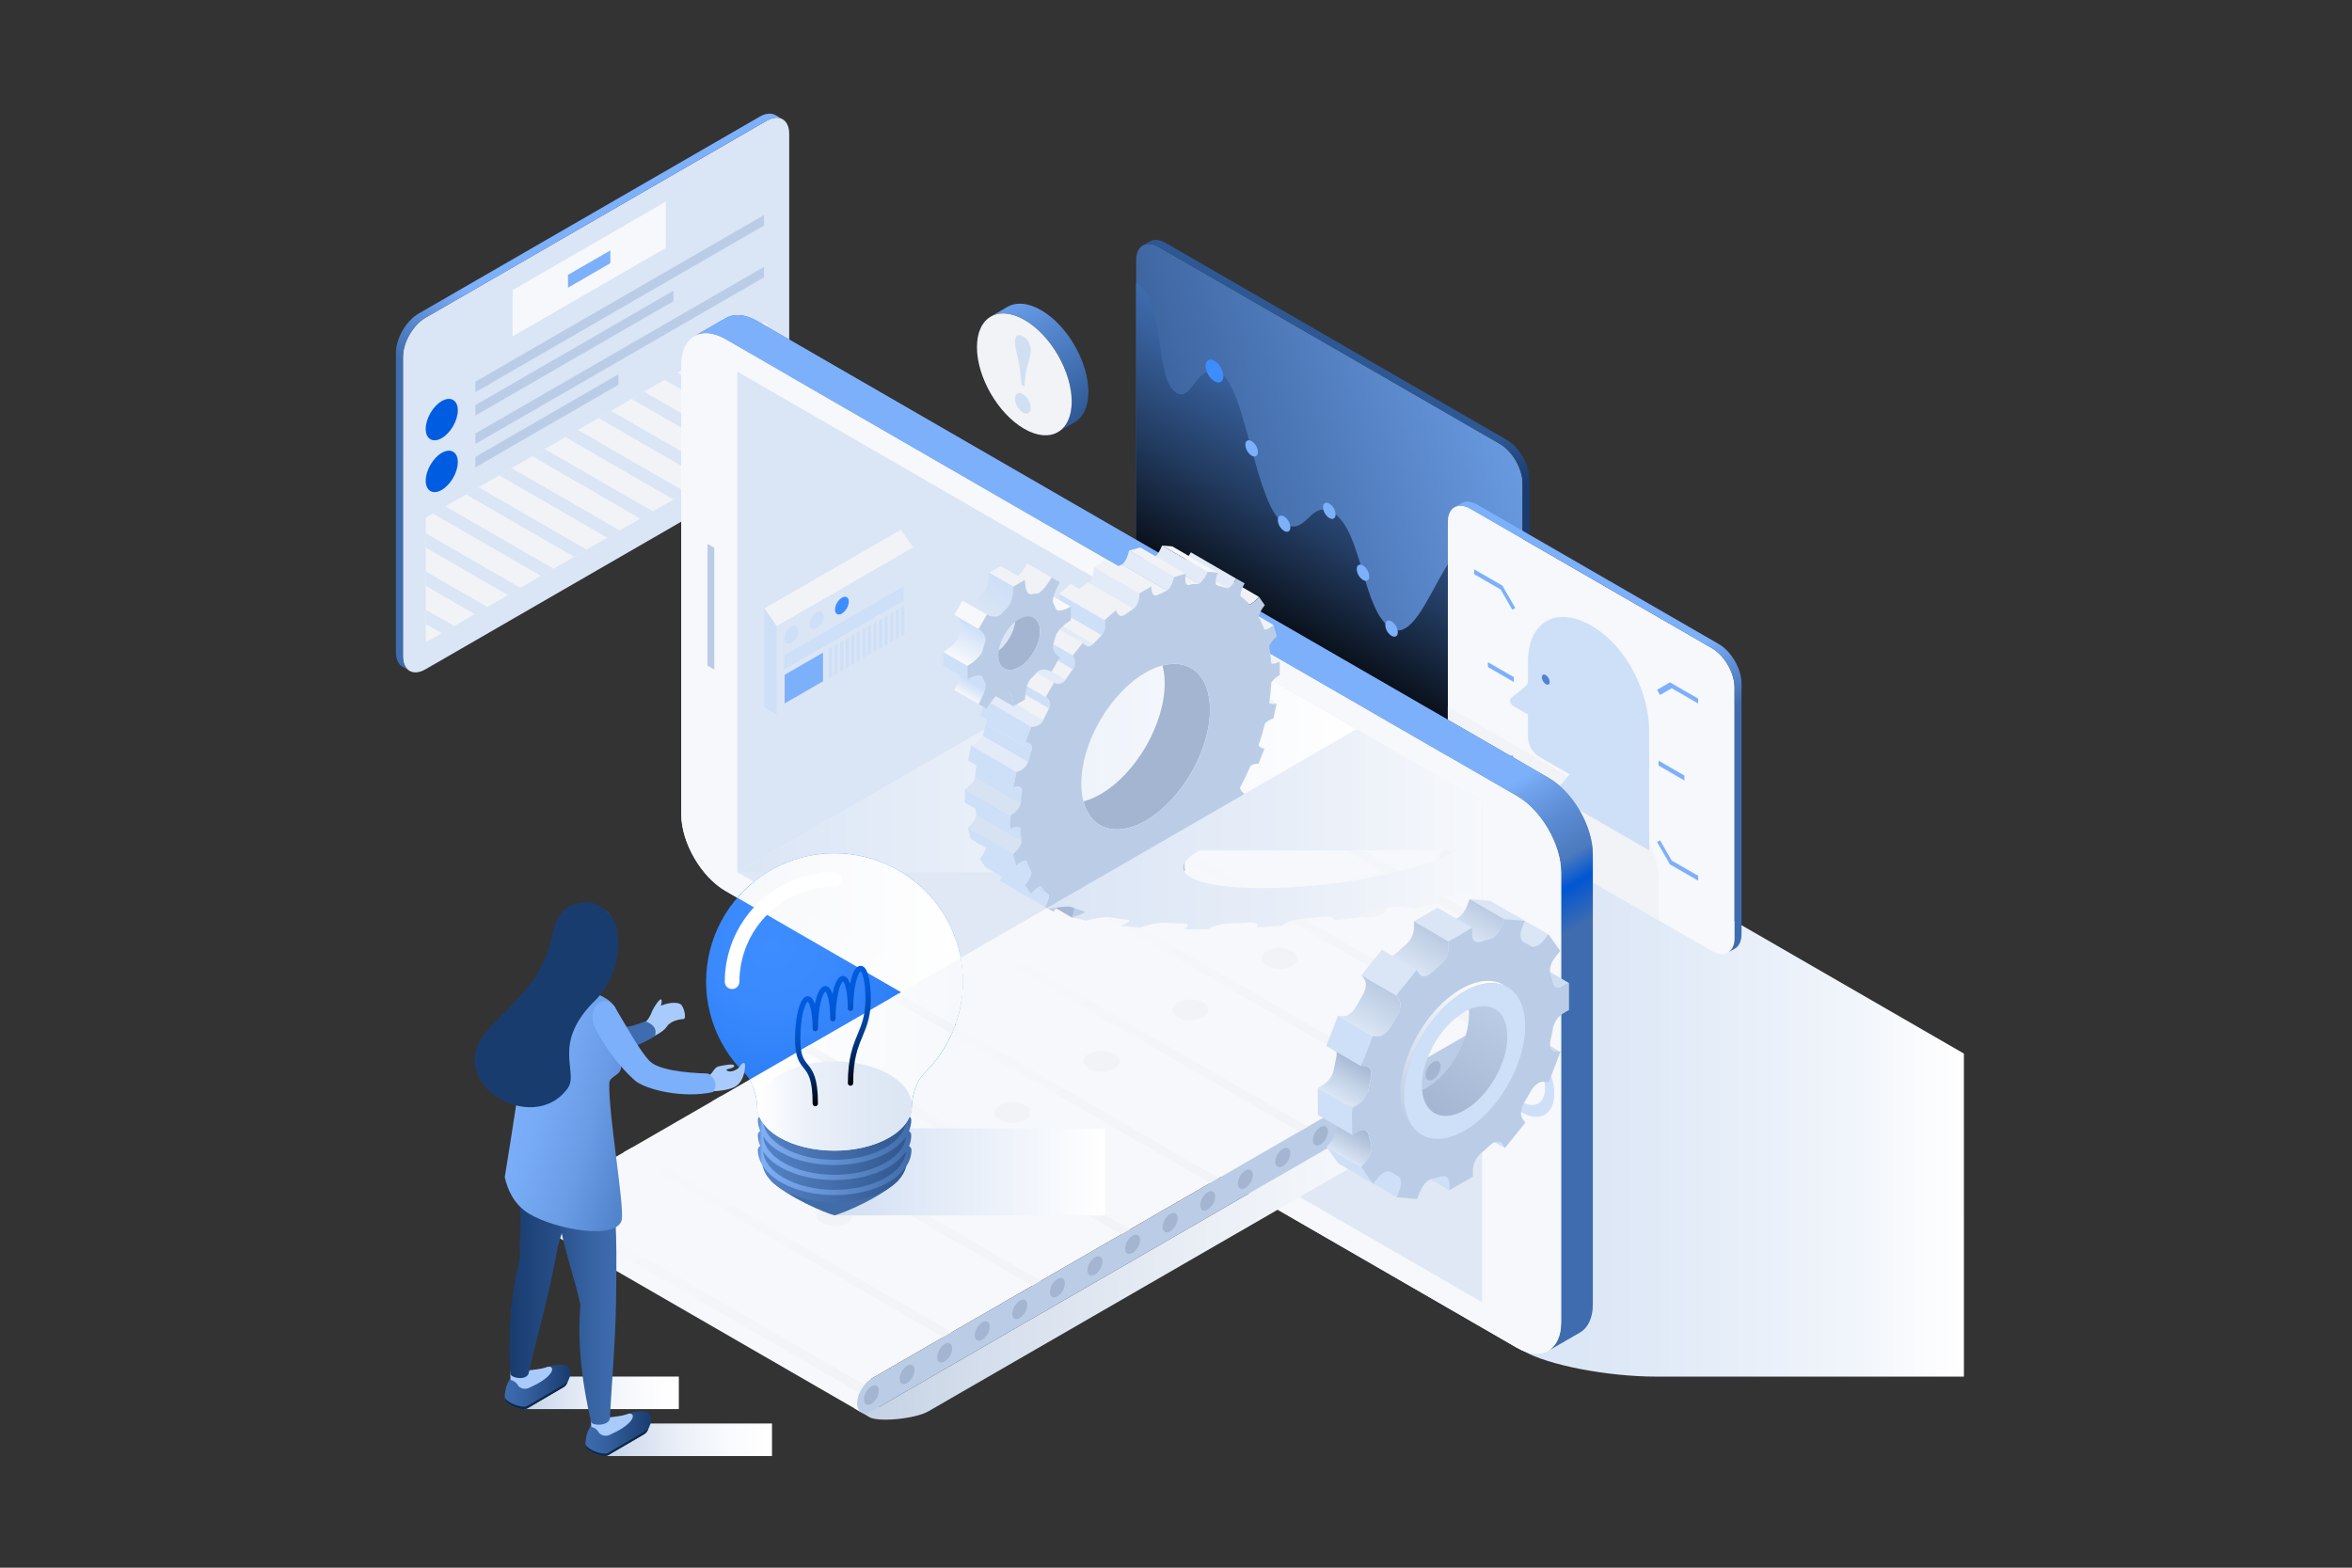 <svg width="600" height="400" viewBox="0 0 600 400" fill="none" xmlns="http://www.w3.org/2000/svg">
<rect x="0" y="0" width="600" height="400" fill="#333333" stroke="none"/>
<path d="M102.791 91.036C102.791 87.375 105.386 82.876 108.558 81.046L195.557 30.808C198.726 28.978 201.327 30.477 201.327 34.138V110.546C201.327 114.21 198.729 118.706 195.557 120.54L108.544 170.774C105.375 172.608 102.777 171.108 102.777 167.444L102.791 91.036Z" fill="#DAE5F5"/>
<path d="M102.792 167.443V91.054C102.792 87.393 105.386 82.894 108.558 81.063L195.558 30.808C197.124 29.903 198.55 29.815 199.592 30.396L197.966 29.456C196.909 28.78 195.427 28.83 193.787 29.777L106.77 80.021C103.601 81.852 101 86.358 101 90.012V166.419C101 168.338 101.704 169.654 102.848 170.217L104.33 171.073C103.369 170.439 102.792 169.189 102.792 167.443Z" fill="url(#paint0_linear_605_6419)"/>
<path d="M130.744 74.022L169.851 51.443V63.271L130.744 85.85V74.022Z" fill="#F6F8FB"/>
<path d="M144.891 70.134L155.701 63.893V67.163L144.891 73.404V70.134Z" fill="#7DB0FB"/>
<g style="mix-blend-mode:multiply">
<path d="M108.604 132.096L195.748 81.781V113.626L108.604 163.937V132.096Z" fill="#F1F3F6"/>
</g>
<path d="M127.349 121.271L154.927 137.194L158.095 135.37L130.517 119.448L127.349 121.271ZM118.9 126.147L146.474 142.069L149.643 140.246L122.065 124.324L118.9 126.147ZM108.604 139.714L129.598 151.834L132.767 150.011L108.614 136.067L108.604 139.714ZM108.604 149.462L121.153 156.71L124.321 154.886L108.611 145.815L108.604 149.462ZM194.892 82.295L195.748 82.788V81.799L194.892 82.295ZM108.604 159.192L112.712 161.564L115.88 159.741L108.604 155.555V159.192ZM110.462 131.03L138.04 146.948L141.208 145.125L113.634 129.206L110.462 131.03ZM169.564 96.908L195.748 112.024V108.384L172.722 95.077L169.564 96.908ZM178.012 92.032L195.755 102.276V98.622L181.174 90.202L178.012 92.032ZM135.79 116.396L163.368 132.322L166.536 130.498L138.962 114.576L135.79 116.396ZM186.451 87.15L195.748 92.518V88.871L189.608 85.326L186.451 87.15ZM144.236 111.524L171.813 127.443L174.982 125.619L147.393 109.7L144.236 111.524ZM161.133 101.773L188.686 117.695L191.854 115.871L164.28 99.935L161.133 101.773ZM152.684 106.648L180.262 122.57L183.43 120.747L155.852 104.825L152.684 106.648Z" fill="#DAE5F5"/>
<path d="M115.588 108.731C117.186 105.963 117.187 102.971 115.589 102.049C113.991 101.126 111.4 102.622 109.802 105.39C108.204 108.158 108.204 111.15 109.801 112.073C111.399 112.995 113.99 111.499 115.588 108.731Z" fill="#005CE1"/>
<path d="M121.27 97.388L194.892 54.881V57.553L121.27 100.06V97.388Z" fill="#BBCDE6"/>
<path d="M121.27 103.356L171.806 74.18V76.848L121.27 106.027V103.356Z" fill="#BBCDE6"/>
<path d="M115.588 121.948C117.186 119.18 117.187 116.188 115.589 115.266C113.991 114.343 111.4 115.839 109.802 118.607C108.204 121.375 108.204 124.367 109.801 125.29C111.399 126.212 113.99 124.716 115.588 121.948Z" fill="#005CE1"/>
<path d="M121.27 110.601L194.892 68.098V70.766L121.27 113.273V110.601Z" fill="#BBCDE6"/>
<path d="M121.27 116.572L157.768 95.5V98.172L121.27 119.244V116.572Z" fill="#BBCDE6"/>
<path style="mix-blend-mode:multiply" d="M500.996 268.824L430.591 228.168C424.399 224.595 409.202 221.67 396.797 221.67H198.074C185.694 221.67 180.625 224.595 186.81 228.172L388.725 344.745C394.92 348.322 410.117 351.247 422.498 351.247H501L500.996 268.824Z" fill="url(#paint1_linear_605_6419)"/>
<path d="M388.399 123.257C388.399 119.593 385.804 115.097 382.629 113.267L295.594 63.015C292.426 61.185 289.828 62.684 289.828 66.349V142.108C289.828 145.773 292.423 150.268 295.594 152.099L382.629 202.351C385.797 204.181 388.399 202.681 388.399 199.02V123.257Z" fill="url(#paint2_linear_605_6419)"/>
<path style="mix-blend-mode:screen" d="M382.629 202.351L295.594 152.099C292.426 150.269 289.828 145.763 289.828 142.109V72.207C297.622 76.709 294.257 96.849 300.185 100.278C304.353 102.682 305.314 91.801 311.404 95.314C317.811 99.017 320.377 129.461 327.597 133.618C333.367 136.948 334.166 127.405 339.918 130.721C347.61 135.163 347.479 156.042 355.009 160.39C362.863 164.924 368.949 135.336 376.335 139.599C380.489 141.996 385.294 157.359 388.42 165.772V199.021C388.399 202.682 385.822 204.182 382.629 202.351Z" fill="url(#paint3_linear_605_6419)"/>
<path d="M388.397 199.02V123.257C388.397 119.593 385.803 115.097 382.628 113.267L295.593 63.015C294.026 62.11 292.601 62.022 291.559 62.603L293.185 61.663C294.241 60.987 295.723 61.037 297.367 61.984L384.412 112.257C387.581 114.087 390.182 118.593 390.182 122.247V197.992C390.182 199.911 389.478 201.228 388.334 201.791L386.848 202.65C387.802 202.023 388.397 200.766 388.397 199.02Z" fill="url(#paint4_linear_605_6419)"/>
<g style="mix-blend-mode:screen">
<path d="M307.555 93.377C307.555 91.934 308.569 91.349 309.818 92.071C310.477 92.5 311.025 93.078 311.419 93.759C311.812 94.44 312.039 95.204 312.082 95.989C312.082 97.432 311.068 98.02 309.818 97.299C309.159 96.869 308.611 96.29 308.218 95.608C307.824 94.927 307.597 94.162 307.555 93.377V93.377Z" fill="#3E8DFF"/>
</g>
<g style="mix-blend-mode:screen">
<path d="M325.977 132.693C325.977 131.672 326.681 131.26 327.578 131.77C328.045 132.073 328.434 132.482 328.712 132.963C328.991 133.445 329.151 133.985 329.18 134.541C329.18 135.562 328.476 135.977 327.578 135.467C327.112 135.163 326.724 134.753 326.446 134.271C326.168 133.789 326.007 133.249 325.977 132.693V132.693ZM337.512 129.412C337.512 128.391 338.216 127.976 339.111 128.486C339.578 128.789 339.967 129.198 340.245 129.68C340.524 130.163 340.684 130.704 340.712 131.26C340.712 132.281 340.008 132.693 339.111 132.182C338.645 131.879 338.258 131.469 337.981 130.988C337.703 130.507 337.543 129.967 337.512 129.412V129.412ZM353.385 159.468C353.385 158.447 354.089 158.032 354.987 158.542C355.453 158.846 355.841 159.256 356.119 159.738C356.398 160.22 356.558 160.76 356.589 161.316C356.589 162.337 355.885 162.749 354.987 162.238C354.52 161.936 354.132 161.527 353.853 161.046C353.575 160.564 353.414 160.023 353.385 159.468V159.468ZM346.102 145.204C346.102 144.183 346.806 143.768 347.704 144.278C348.169 144.582 348.557 144.992 348.834 145.474C349.112 145.956 349.272 146.496 349.302 147.052C349.302 148.073 348.598 148.485 347.704 147.974C347.237 147.672 346.848 147.263 346.57 146.782C346.291 146.3 346.131 145.759 346.102 145.204V145.204ZM317.693 113.479C317.693 112.458 318.397 112.046 319.295 112.557C319.762 112.859 320.151 113.268 320.429 113.75C320.707 114.231 320.868 114.772 320.897 115.327C320.897 116.348 320.193 116.764 319.295 116.253C318.829 115.949 318.441 115.54 318.163 115.058C317.884 114.576 317.724 114.035 317.693 113.479V113.479Z" fill="#7DB0FB"/>
</g>
<path d="M442.497 175.375C442.497 171.71 439.9 167.215 436.728 165.384L375.123 129.812C371.955 127.982 369.354 129.481 369.354 133.142V197.119C369.354 200.784 371.948 205.279 375.123 207.11L436.728 242.665C439.896 244.495 442.497 243.017 442.497 239.334V175.375Z" fill="#F6F8FB"/>
<path d="M442.498 239.338V175.375C442.498 171.71 439.9 167.215 436.728 165.384L375.124 129.812C373.554 128.907 372.128 128.819 371.086 129.4L372.712 128.46C373.768 127.784 375.25 127.834 376.894 128.781L438.499 164.353C441.667 166.183 444.269 170.689 444.269 174.343V238.328C444.269 240.243 443.565 241.559 442.42 242.126L440.938 242.981C441.903 242.344 442.498 241.098 442.498 239.338Z" fill="url(#paint5_linear_605_6419)"/>
<g style="mix-blend-mode:multiply">
<path d="M411.87 204.903L369.342 180.346V197.12C369.342 200.784 371.936 205.28 375.111 207.11L423.135 234.836V224.402C423.135 217.252 418.069 208.476 411.87 204.903Z" fill="#F1F3F6"/>
</g>
<path d="M405.956 159.643C396.581 154.229 389.801 159.242 389.801 168.619V173.942C389.801 175.209 386.256 177.16 385.387 178.244C384.985 178.772 385.387 179.765 386.147 180.205L389.801 182.317V188.15C389.833 189.179 390.128 190.182 390.658 191.065C391.188 191.947 391.935 192.679 392.829 193.191L400.436 197.584L396.029 202.727L420.695 216.97V186.464C420.709 177.089 415.33 165.06 405.956 159.643Z" fill="#CEDFF8"/>
<path d="M394.324 172.246C393.771 171.926 393.321 172.187 393.324 172.827C393.344 173.176 393.446 173.515 393.62 173.817C393.795 174.119 394.039 174.376 394.331 174.566C394.887 174.887 395.338 174.63 395.334 173.989C395.315 173.64 395.213 173.3 395.037 172.997C394.862 172.694 394.617 172.437 394.324 172.246Z" fill="#5284CC"/>
<path d="M429.704 199.143L423.1 195.33V194.084L429.704 197.896V199.143Z" fill="#7DB0FB"/>
<path d="M423.481 177.325L422.721 176.004L426.012 174.104L433.208 178.257V179.504L426.456 175.607L423.481 177.325Z" fill="#7DB0FB"/>
<path d="M433.208 224.709L426.012 220.555L422.721 214.852L423.481 214.412L426.456 219.566L433.208 223.463V224.709Z" fill="#7DB0FB"/>
<path d="M386.176 174.012L379.572 170.199V168.953L386.176 172.766V174.012Z" fill="#7DB0FB"/>
<path d="M385.791 155.566L382.817 150.413L376.068 146.512V145.27L383.264 149.423L386.555 155.126L385.791 155.566Z" fill="#7DB0FB"/>
<path d="M383.264 195.873L376.068 191.719V190.473L382.817 194.37L385.791 192.652L386.555 193.972L383.264 195.873Z" fill="#7DB0FB"/>
<path d="M394.793 344.744L394.913 344.677C394.87 344.694 394.829 344.716 394.793 344.744V344.744ZM177.068 85.853L177.128 85.815L177.068 85.853ZM185.08 86.582L386.981 203.155C393.174 206.732 398.246 215.508 398.246 222.658V337.393C398.246 340.956 396.989 343.469 394.958 344.652L402.949 340.041C405.03 338.876 406.332 336.344 406.332 332.726V217.99C406.332 210.837 401.267 202.064 395.067 198.488L193.152 81.911C190.055 80.122 187.238 79.96 185.2 81.14L177.104 85.808C179.156 84.628 181.969 84.797 185.066 86.579L185.08 86.582Z" fill="url(#paint6_linear_605_6419)"/>
<path d="M386.983 203.156C393.175 206.733 398.247 215.509 398.247 222.658V337.394C398.247 344.544 393.182 347.469 386.983 343.896L185.068 227.319C178.875 223.743 173.803 214.967 173.803 207.82V93.081C173.803 85.931 178.868 83.006 185.068 86.579L386.983 203.156Z" fill="#F6F8FB"/>
<path d="M394.793 344.744L394.913 344.677C394.87 344.694 394.829 344.716 394.793 344.744V344.744ZM177.068 85.853L177.128 85.815L177.068 85.853ZM185.08 86.582L386.981 203.155C393.174 206.732 398.246 215.508 398.246 222.658V337.393C398.246 340.956 396.989 343.469 394.958 344.652L402.949 340.041C405.03 338.876 406.332 336.344 406.332 332.726V217.99C406.332 210.837 401.267 202.064 395.067 198.488L193.152 81.911C190.055 80.122 187.238 79.96 185.2 81.14L177.104 85.808C179.156 84.628 181.969 84.797 185.066 86.579L185.08 86.582Z" fill="url(#paint7_linear_605_6419)"/>
<path d="M386.983 203.156C393.175 206.733 398.247 215.509 398.247 222.658V337.394C398.247 344.544 393.182 347.469 386.983 343.896L185.068 227.319C178.875 223.743 173.803 214.967 173.803 207.82V93.081C173.803 85.931 178.868 83.006 185.068 86.579L386.983 203.156Z" fill="#F6F8FB"/>
<path d="M180.484 169.844V138.764L182.216 139.763V170.844L180.484 169.844Z" fill="#BBCDE6"/>
<path d="M379.836 269.393C379.836 274.708 383.567 281.175 388.172 283.826C392.776 286.477 396.508 284.329 396.508 279.014C396.508 273.698 392.776 267.231 388.172 264.581C383.567 261.93 379.836 264.077 379.836 269.393ZM388.172 267.281C391.484 269.192 394.156 273.842 394.156 277.669C394.156 281.496 391.47 283.048 388.172 281.133C384.873 279.218 382.17 274.568 382.187 270.745C382.205 266.922 384.845 265.366 388.161 267.281H388.172Z" fill="#CEDFF8"/>
<path d="M188.07 94.812V222.552L298.694 158.684L188.07 94.812Z" fill="#DAE5F5"/>
<path d="M378.08 204.519L298.694 158.686L188.07 222.554L378.083 332.255L378.08 204.519Z" fill="#DFE8F4"/>
<path style="mix-blend-mode:multiply" d="M188.07 222.554H283.075L346.102 186.056L298.694 158.686L188.07 222.554Z" fill="url(#paint8_linear_605_6419)"/>
<path d="M232.956 162.121L198.109 182.243V159.78L232.956 139.662V162.121Z" fill="#DAE5F5"/>
<path d="M232.956 139.661L198.109 159.779L194.99 155.245L229.837 135.127L232.956 139.661Z" fill="#F1F3F6"/>
<path d="M194.99 180.441L198.109 182.243V159.78L194.99 155.246V180.441Z" fill="#CEDFF8"/>
<g style="mix-blend-mode:multiply">
<path d="M200.113 162.983C200.147 162.375 200.324 161.783 200.63 161.255C200.936 160.728 201.362 160.28 201.873 159.949C202.841 159.389 203.634 159.843 203.634 160.959C203.6 161.568 203.423 162.16 203.117 162.687C202.811 163.214 202.385 163.662 201.873 163.994C200.898 164.553 200.113 164.099 200.113 162.983ZM206.562 159.259C206.596 158.65 206.773 158.058 207.079 157.531C207.385 157.004 207.811 156.556 208.323 156.224C209.291 155.668 210.083 156.119 210.083 157.238C210.049 157.847 209.872 158.439 209.566 158.966C209.26 159.494 208.834 159.941 208.323 160.273C207.344 160.836 206.562 160.378 206.562 159.259Z" fill="#CEDFF8"/>
</g>
<g style="mix-blend-mode:multiply">
<path d="M213.01 155.534C213.044 154.926 213.221 154.334 213.527 153.806C213.832 153.279 214.258 152.831 214.77 152.5C215.738 151.944 216.53 152.394 216.53 153.514C216.496 154.122 216.319 154.714 216.013 155.242C215.707 155.769 215.281 156.217 214.77 156.548C213.795 157.104 213.01 156.654 213.01 155.534Z" fill="#3E8DFF"/>
</g>
<path d="M230.509 153.214L200.172 170.731V167.161L230.509 149.645V153.214Z" fill="#CEDFF8"/>
<path d="M209.948 173.837L200.172 179.48V172.168L209.948 166.525V173.837Z" fill="#7DB0FB"/>
<path d="M212.279 172.491L211.508 172.935V165.623L212.279 165.18V172.491Z" fill="#CEDFF8"/>
<path d="M213.695 171.671L212.924 172.118V164.806L213.695 164.359V171.671Z" fill="#CEDFF8"/>
<path d="M215.113 170.855L214.342 171.302V163.987L215.113 163.543V170.855Z" fill="#CEDFF8"/>
<path d="M216.529 170.038L215.758 170.482V163.17L216.529 162.727V170.038Z" fill="#CEDFF8"/>
<path d="M217.945 169.218L217.174 169.665V162.353L217.945 161.906V169.218Z" fill="#CEDFF8"/>
<path d="M219.361 168.401L218.59 168.845V161.533L219.361 161.09V168.401Z" fill="#CEDFF8"/>
<path d="M220.781 167.585L220.01 168.028V160.717L220.781 160.27V167.585Z" fill="#CEDFF8"/>
<path d="M222.195 166.765L221.424 167.212V159.9L222.195 159.453V166.765Z" fill="#CEDFF8"/>
<path d="M223.612 165.946L222.838 166.39V159.078L223.612 158.635V165.946Z" fill="#CEDFF8"/>
<path d="M225.029 165.126L224.258 165.573V158.262L225.029 157.814V165.126Z" fill="#CEDFF8"/>
<path d="M226.448 164.31L225.674 164.757V157.445L226.448 156.998V164.31Z" fill="#CEDFF8"/>
<path d="M227.863 163.495L227.092 163.939V156.627L227.863 156.184V163.495Z" fill="#CEDFF8"/>
<path d="M229.282 162.673L228.508 163.12V155.808L229.282 155.361V162.673Z" fill="#CEDFF8"/>
<path d="M230.697 161.856L229.926 162.304V154.988L230.697 154.545V161.856Z" fill="#CEDFF8"/>
<path d="M265.601 79.141C262.242 77.201 259.197 77.029 257.001 78.3L252.748 80.764C254.945 79.486 257.99 79.666 261.352 81.605C268.04 85.46 273.419 94.803 273.398 102.473C273.398 106.282 272.043 108.965 269.878 110.218L274.13 107.754C276.302 106.494 277.65 103.811 277.65 100.009C277.671 92.339 272.278 82.996 265.601 79.141Z" fill="url(#paint9_linear_605_6419)"/>
<path d="M261.352 81.631C254.663 77.776 249.242 80.871 249.221 88.538C249.2 96.205 254.596 105.555 261.271 109.409C267.945 113.264 273.377 110.17 273.398 102.499C273.419 94.829 268.026 85.468 261.352 81.631Z" fill="#F1F3F6"/>
<path d="M259.527 85.605C259.757 85.514 260.008 85.482 260.254 85.514C260.5 85.545 260.734 85.638 260.935 85.784C261.516 86.141 262 86.637 262.343 87.227C262.772 87.967 262.985 88.812 262.955 89.667C262.938 90.096 262.874 90.522 262.765 90.938C262.635 91.476 262.413 92.346 262.061 93.56C261.883 94.173 261.744 94.796 261.646 95.426C261.573 95.947 261.456 97.003 261.294 98.594L260.607 98.197C260.373 95.93 260.22 94.521 260.15 93.972C260.072 93.423 259.917 92.631 259.685 91.589C259.389 90.262 259.199 89.378 259.115 88.945C259.003 88.443 258.936 87.932 258.914 87.418C258.921 86.406 259.125 85.802 259.527 85.605ZM259.527 100.421C259.917 100.196 260.393 100.242 260.935 100.566C261.523 100.948 262.012 101.464 262.363 102.071C262.714 102.679 262.915 103.361 262.952 104.061C262.952 104.705 262.755 105.142 262.364 105.371C261.973 105.6 261.494 105.547 260.935 105.223C260.347 104.841 259.859 104.325 259.508 103.718C259.158 103.112 258.955 102.431 258.918 101.731C258.922 101.083 259.122 100.647 259.516 100.421H259.527Z" fill="#D1DFF3"/>
<path style="mix-blend-mode:multiply" d="M378.075 270.189L224.275 358.984L221.424 357.337L217.932 359.354L221.73 361.547C222.325 361.97 223.772 362.234 225.898 362.234C229.897 362.234 234.769 361.297 236.762 360.143L378.075 278.561V270.189Z" fill="url(#paint10_linear_605_6419)"/>
<path d="M346.394 185.889L140.673 304.659C138.674 305.813 137.051 308.623 137.051 310.932C137.051 312.241 137.575 313.111 138.392 313.396L219.467 360.215L222.283 351.767L378.076 261.817V204.518L346.394 185.889Z" fill="#F6F8FB"/>
<path d="M222.277 351.775C220.277 352.926 218.654 355.739 218.654 358.048C218.654 360.357 220.277 361.294 222.277 360.139L378.076 270.19V261.818L222.277 351.775Z" fill="#BBCDE6"/>
<path d="M220.367 357.065C220.404 356.398 220.597 355.75 220.931 355.172C221.265 354.594 221.73 354.103 222.289 353.738C223.345 353.125 224.211 353.618 224.211 354.847C224.175 355.513 223.982 356.162 223.648 356.74C223.314 357.318 222.848 357.809 222.289 358.174C221.216 358.786 220.367 358.29 220.367 357.065ZM229.481 351.795C229.518 351.129 229.71 350.48 230.044 349.903C230.377 349.325 230.841 348.833 231.4 348.468C232.456 347.856 233.322 348.352 233.322 349.577C233.286 350.244 233.094 350.893 232.761 351.472C232.428 352.05 231.962 352.542 231.403 352.907C230.34 353.516 229.481 353.041 229.481 351.795ZM239.067 346.261C239.101 345.594 239.294 344.945 239.628 344.366C239.962 343.788 240.428 343.297 240.989 342.934C242.045 342.322 242.907 342.818 242.907 344.043C242.872 344.709 242.679 345.358 242.346 345.936C242.012 346.514 241.548 347.005 240.989 347.37C239.926 347.982 239.067 347.486 239.067 346.261ZM248.652 340.72C248.687 340.053 248.879 339.404 249.213 338.826C249.548 338.247 250.014 337.757 250.575 337.393C251.631 336.781 252.493 337.277 252.493 338.502C252.457 339.169 252.265 339.817 251.931 340.395C251.598 340.973 251.133 341.464 250.575 341.829C249.511 342.449 248.652 341.952 248.652 340.72ZM258.238 335.193C258.273 334.526 258.465 333.877 258.799 333.299C259.133 332.721 259.6 332.23 260.16 331.867C261.216 331.254 262.079 331.75 262.079 332.976C262.043 333.642 261.85 334.29 261.517 334.868C261.184 335.446 260.719 335.937 260.16 336.302C259.09 336.915 258.238 336.418 258.238 335.193ZM267.82 329.659C267.857 328.993 268.05 328.344 268.383 327.766C268.717 327.188 269.183 326.697 269.742 326.333C270.798 325.717 271.664 326.213 271.664 327.438C271.629 328.105 271.436 328.755 271.102 329.333C270.768 329.912 270.302 330.404 269.742 330.768C268.683 331.381 267.82 330.884 267.82 329.659ZM277.395 324.126C277.43 323.459 277.622 322.809 277.956 322.231C278.29 321.653 278.757 321.162 279.317 320.799C280.374 320.186 281.239 320.683 281.236 321.908C281.201 322.572 281.011 323.219 280.68 323.796C280.349 324.374 279.887 324.865 279.332 325.231C278.268 325.847 277.395 325.351 277.395 324.126ZM286.992 318.592C287.028 317.925 287.222 317.276 287.556 316.698C287.891 316.12 288.357 315.629 288.917 315.265C289.973 314.653 290.839 315.145 290.839 316.374C290.802 317.04 290.609 317.689 290.275 318.267C289.941 318.844 289.476 319.336 288.917 319.701C287.854 320.303 286.992 319.817 286.992 318.592ZM296.581 313.058C296.619 312.391 296.814 311.744 297.15 311.167C297.487 310.591 297.955 310.102 298.517 309.742C299.573 309.126 300.435 309.622 300.435 310.847C300.4 311.514 300.207 312.163 299.874 312.741C299.541 313.32 299.076 313.812 298.517 314.177C297.44 314.779 296.581 314.283 296.581 313.058ZM306.166 307.524C306.202 306.857 306.394 306.208 306.727 305.629C307.061 305.051 307.526 304.559 308.085 304.194C309.141 303.581 310.011 304.078 310.011 305.303C309.974 305.97 309.78 306.618 309.446 307.196C309.111 307.775 308.645 308.265 308.085 308.629C307.025 309.245 306.166 308.749 306.166 307.524ZM315.766 301.997C315.8 301.33 315.992 300.68 316.326 300.101C316.661 299.522 317.127 299.03 317.688 298.667C318.744 298.055 319.61 298.551 319.61 299.776C319.576 300.443 319.383 301.092 319.049 301.67C318.715 302.249 318.249 302.74 317.688 303.103C316.608 303.708 315.766 303.215 315.766 301.997ZM325.334 296.453C325.369 295.786 325.561 295.137 325.895 294.558C326.229 293.98 326.696 293.489 327.256 293.126C328.312 292.51 329.178 293.01 329.178 294.232C329.144 294.898 328.952 295.548 328.617 296.126C328.283 296.704 327.817 297.195 327.256 297.558C326.193 298.174 325.334 297.681 325.334 296.453ZM334.92 290.919C334.956 290.253 335.148 289.604 335.482 289.026C335.815 288.448 336.28 287.957 336.838 287.592C337.895 286.976 338.764 287.476 338.764 288.698C338.729 289.365 338.536 290.014 338.202 290.593C337.867 291.171 337.4 291.662 336.838 292.024C335.779 292.64 334.92 292.141 334.92 290.919ZM344.502 285.385C344.538 284.718 344.731 284.069 345.065 283.49C345.399 282.912 345.865 282.42 346.424 282.055C347.48 281.442 348.346 281.939 348.346 283.164C348.312 283.831 348.119 284.48 347.785 285.058C347.451 285.637 346.985 286.127 346.424 286.49C345.365 287.103 344.502 286.61 344.502 285.385ZM354.088 279.848C354.122 279.181 354.315 278.532 354.649 277.953C354.983 277.375 355.449 276.884 356.01 276.521C357.066 275.905 357.932 276.405 357.932 277.63C357.895 278.297 357.702 278.945 357.368 279.523C357.034 280.101 356.569 280.592 356.01 280.957C354.947 281.58 354.088 281.076 354.088 279.848ZM363.673 274.314C363.708 273.647 363.9 272.998 364.234 272.419C364.568 271.841 365.035 271.35 365.595 270.987C366.652 270.371 367.518 270.871 367.518 272.093C367.483 272.76 367.291 273.409 366.957 273.987C366.622 274.565 366.156 275.056 365.595 275.419C364.532 276.035 363.673 275.542 363.673 274.314ZM373.256 268.78C373.293 268.113 373.486 267.464 373.82 266.886C374.154 266.308 374.619 265.816 375.178 265.45C376.234 264.837 377.1 265.334 377.1 266.559C377.065 267.226 376.873 267.875 376.539 268.453C376.205 269.032 375.738 269.522 375.178 269.885C374.118 270.501 373.256 270.005 373.256 268.78Z" fill="#A3B5D0"/>
<path style="mix-blend-mode:multiply" d="M137.643 308.281L219.246 355.393C219.571 354.645 220 353.947 220.52 353.32L138.927 306.222C138.406 306.846 137.973 307.539 137.643 308.281V308.281ZM181.723 280.954L263.337 328.069L265.509 326.812L183.906 279.697L181.723 280.954ZM204.439 267.851L286.043 314.959L288.215 313.703L206.611 266.588L204.439 267.851ZM227.142 254.742L308.748 301.85L310.92 300.593L229.317 253.482L227.142 254.742ZM249.847 241.636L331.45 288.741L333.626 287.484L252.023 240.372L249.847 241.636ZM272.553 228.526L354.156 275.631L356.328 274.378L274.725 227.266L272.553 228.526ZM295.255 215.399L376.862 262.511L378.08 261.807V260.709L297.431 214.157L295.255 215.399ZM317.961 202.29L378.076 237.01V234.5L320.129 201.058L317.961 202.29ZM340.666 189.181L378.076 210.795V208.285L342.838 187.941L340.666 189.181ZM159.021 294.049L240.624 341.164L242.796 339.911L161.204 292.806L159.021 294.049Z" fill="url(#paint11_linear_605_6419)"/>
<g style="mix-blend-mode:multiply">
<path d="M212.874 312.748C215.407 312.748 217.461 311.562 217.461 310.1C217.461 308.638 215.407 307.453 212.874 307.453C210.341 307.453 208.287 308.638 208.287 310.1C208.287 311.562 210.341 312.748 212.874 312.748Z" fill="#F1F3F6"/>
</g>
<g style="mix-blend-mode:multiply">
<path d="M232.337 295.12C234.129 294.085 237.033 294.085 238.825 295.12C240.617 296.155 240.617 297.831 238.825 298.866C237.033 299.9 234.129 299.897 232.337 298.866C230.546 297.834 230.542 296.151 232.337 295.12Z" fill="#F1F3F6"/>
</g>
<g style="mix-blend-mode:multiply">
<path d="M258.28 286.525C260.814 286.525 262.867 285.34 262.867 283.878C262.867 282.416 260.814 281.23 258.28 281.23C255.747 281.23 253.693 282.416 253.693 283.878C253.693 285.34 255.747 286.525 258.28 286.525Z" fill="#F1F3F6"/>
</g>
<g style="mix-blend-mode:multiply">
<path d="M277.749 268.908C279.541 267.873 282.445 267.873 284.237 268.908C286.028 269.943 286.028 271.618 284.237 272.653C282.445 273.688 279.541 273.688 277.749 272.653C275.957 271.618 275.95 269.932 277.749 268.908ZM300.447 255.788C302.239 254.753 305.143 254.753 306.935 255.788C308.727 256.823 308.727 258.498 306.935 259.533C305.143 260.568 302.239 260.568 300.447 259.533C298.656 258.498 298.656 256.819 300.447 255.788ZM323.16 242.675C324.952 241.643 327.856 241.643 329.648 242.675C331.44 243.706 331.44 245.389 329.648 246.42C327.856 247.452 324.952 247.455 323.16 246.42C321.368 245.385 321.361 243.71 323.16 242.675ZM345.855 229.565C347.647 228.53 350.551 228.53 352.343 229.565C354.135 230.6 354.135 232.276 352.343 233.311C350.551 234.346 347.647 234.346 345.855 233.311C344.063 232.276 344.063 230.6 345.855 229.565ZM368.572 216.456C370.363 215.421 373.268 215.421 375.059 216.456C376.851 217.491 376.851 219.167 375.059 220.201C373.268 221.236 370.363 221.236 368.572 220.201C366.78 219.167 366.769 217.491 368.572 216.456Z" fill="#F1F3F6"/>
</g>
<path style="mix-blend-mode:multiply" d="M281.964 287.92H212.875V310.101H281.964V287.92Z" fill="url(#paint12_linear_605_6419)"/>
<path d="M196.486 301.073C200.961 305.547 210.606 309.521 212.873 310.102C215.14 309.535 224.786 305.547 229.26 301.073C218.344 300.46 207.402 300.46 196.486 301.073V301.073Z" fill="#416CAA"/>
<path d="M194.398 282.637V296.14C194.398 298.869 196.204 301.597 199.809 303.681C207.026 307.845 218.72 307.845 225.936 303.681C229.541 301.597 231.347 298.869 231.344 296.14V282.637H194.398Z" fill="url(#paint13_linear_605_6419)"/>
<path d="M232.453 289.519C232.44 289.328 232.38 289.143 232.278 288.982C232.176 288.82 232.035 288.686 231.868 288.593C232.268 287.675 232.477 286.686 232.481 285.685C232.447 285.408 232.318 285.152 232.117 284.96C231.915 284.767 231.653 284.65 231.375 284.629C230.823 284.629 231.375 285.685 231.375 285.685H231.118C231.118 288.346 229.274 290.881 225.919 292.817C218.734 296.964 207.04 296.964 199.869 292.817C196.518 290.881 194.673 288.35 194.673 285.685H194.388C194.388 285.685 194.937 284.629 194.388 284.629C194.116 284.651 193.86 284.77 193.666 284.963C193.473 285.157 193.354 285.412 193.332 285.685C193.335 286.681 193.541 287.665 193.938 288.579C193.765 288.671 193.62 288.806 193.514 288.971C193.408 289.135 193.345 289.324 193.332 289.519C193.335 290.514 193.541 291.499 193.938 292.412C193.766 292.505 193.621 292.639 193.515 292.803C193.409 292.966 193.346 293.154 193.332 293.349C193.332 296.517 195.42 299.47 199.211 301.66C206.772 306.025 219.076 306.025 226.641 301.66C230.432 299.47 232.52 296.52 232.52 293.349C232.495 293.158 232.427 292.976 232.32 292.816C232.214 292.656 232.073 292.523 231.907 292.426C232.298 291.508 232.485 290.516 232.453 289.519V289.519ZM225.919 300.481C218.734 304.631 207.04 304.631 199.869 300.481C196.722 298.664 194.902 296.32 194.694 293.834C195.869 295.491 197.407 296.858 199.19 297.83C206.751 302.191 219.055 302.191 226.62 297.83C228.403 296.858 229.94 295.491 231.115 293.834C230.886 296.32 229.066 298.664 225.919 300.481V300.481ZM225.919 296.651C218.734 300.797 207.04 300.797 199.869 296.651C196.722 294.831 194.902 292.486 194.694 290.001C195.869 291.658 197.407 293.024 199.19 293.996C206.751 298.361 219.055 298.361 226.62 293.996C228.403 293.024 229.94 291.658 231.115 290.001C230.89 292.493 229.07 294.831 225.919 296.651V296.651Z" fill="url(#paint14_linear_605_6419)"/>
<path d="M245.602 250.49C245.608 245.085 244.275 239.763 241.723 234.999C239.172 230.234 235.48 226.175 230.978 223.185C226.476 220.194 221.303 218.365 215.922 217.86C210.541 217.355 205.119 218.19 200.139 220.291C195.159 222.392 190.777 225.693 187.383 229.899C183.989 234.106 181.69 239.087 180.69 244.399C179.69 249.71 180.021 255.187 181.653 260.339C183.284 265.492 186.166 270.16 190.042 273.928C192.527 276.42 193.143 280.933 193.143 282.201C193.143 285.115 195.072 288.03 198.923 290.255C206.629 294.704 219.119 294.701 226.825 290.255C230.676 288.03 232.605 285.115 232.605 282.201C232.605 280.933 233.221 276.42 235.727 273.914C238.857 270.869 241.343 267.226 243.039 263.203C244.735 259.179 245.607 254.856 245.602 250.49V250.49Z" fill="url(#paint15_radial_605_6419)"/>
<path style="mix-blend-mode:multiply" d="M212.875 217.762C208.178 217.758 203.537 218.768 199.266 220.722C194.996 222.677 191.198 225.53 188.131 229.086L243.79 261.219C245.503 256.288 246.012 251.019 245.274 245.851C244.535 240.684 242.571 235.767 239.545 231.514C236.519 227.26 232.519 223.792 227.88 221.4C223.24 219.007 218.095 217.76 212.875 217.762V217.762Z" fill="url(#paint16_linear_605_6419)"/>
<path style="mix-blend-mode:multiply" d="M245.21 255.531C246.222 249.005 245.237 242.327 242.385 236.371C239.532 230.416 234.945 225.462 229.227 222.161C223.508 218.859 216.924 217.365 210.341 217.872C203.757 218.38 197.481 220.867 192.336 225.006L245.21 255.531Z" fill="url(#paint17_linear_605_6419)"/>
<path style="mix-blend-mode:multiply" d="M232.606 282.2C232.606 280.933 233.222 276.42 235.728 273.913C239.595 270.146 242.468 265.48 244.091 260.332C245.713 255.184 246.036 249.713 245.029 244.41L191.229 275.469C192.38 277.534 193.036 279.838 193.144 282.2C193.144 285.115 195.073 288.03 198.924 290.255C206.63 294.704 219.12 294.701 226.825 290.255C230.677 288.03 232.606 285.101 232.606 282.2Z" fill="url(#paint18_linear_605_6419)"/>
<path style="mix-blend-mode:multiply" d="M213.976 270.84L206.611 266.588L204.439 267.852L209.829 270.964C211.207 270.838 212.592 270.797 213.976 270.84V270.84Z" fill="url(#paint19_linear_605_6419)"/>
<path style="mix-blend-mode:multiply" d="M229.316 253.482L227.141 254.736L242.785 263.769C243.08 263.1 243.358 262.424 243.612 261.734L229.316 253.482Z" fill="url(#paint20_linear_605_6419)"/>
<path style="mix-blend-mode:multiply" d="M198.922 274.146C206.628 269.696 219.118 269.696 226.824 274.146C234.529 278.595 234.529 285.805 226.824 290.255C219.118 294.704 206.628 294.704 198.922 290.255C191.216 285.805 191.216 278.592 198.922 274.146Z" fill="url(#paint21_linear_605_6419)"/>
<path d="M186.754 252.363C186.509 252.363 186.266 252.315 186.04 252.221C185.813 252.127 185.607 251.989 185.434 251.815C185.261 251.642 185.123 251.436 185.03 251.209C184.936 250.982 184.888 250.739 184.889 250.494C184.897 243.074 187.848 235.961 193.095 230.714C198.341 225.467 205.455 222.516 212.875 222.508C213.356 222.529 213.811 222.735 214.144 223.083C214.477 223.43 214.663 223.894 214.663 224.375C214.663 224.857 214.477 225.32 214.144 225.668C213.811 226.016 213.356 226.222 212.875 226.243C206.446 226.253 200.284 228.811 195.738 233.357C191.192 237.903 188.634 244.065 188.624 250.494C188.624 250.739 188.575 250.982 188.481 251.209C188.387 251.436 188.25 251.642 188.076 251.816C187.903 251.989 187.697 252.127 187.47 252.221C187.243 252.315 187 252.363 186.754 252.363V252.363Z" fill="white"/>
<path style="mix-blend-mode:screen" d="M220.19 246.611C219.991 246.491 219.763 246.428 219.531 246.428C219.299 246.428 219.072 246.491 218.873 246.611C217.968 247.132 217.3 248.839 216.867 251.004C216.574 250.138 216.191 249.483 215.694 249.198C215.496 249.078 215.268 249.015 215.036 249.015C214.804 249.015 214.576 249.078 214.378 249.198C213.477 249.723 212.804 251.423 212.371 253.592C212.079 252.726 211.695 252.071 211.202 251.786C211.004 251.666 210.776 251.603 210.544 251.603C210.312 251.603 210.085 251.666 209.886 251.786C208.985 252.307 208.312 254.011 207.879 256.179C207.584 255.313 207.203 254.658 206.707 254.373C206.509 254.253 206.282 254.19 206.051 254.19C205.819 254.19 205.592 254.253 205.394 254.373C203.694 255.355 202.807 260.502 202.807 265.082C202.807 269.743 203.916 271.119 204.989 272.453C206.123 273.861 207.298 275.315 207.298 281.535C207.292 281.629 207.304 281.723 207.336 281.811C207.367 281.9 207.416 281.981 207.48 282.05C207.544 282.118 207.621 282.173 207.707 282.211C207.793 282.248 207.886 282.267 207.98 282.267C208.073 282.267 208.166 282.248 208.252 282.211C208.338 282.173 208.416 282.118 208.48 282.05C208.544 281.981 208.593 281.9 208.624 281.811C208.655 281.723 208.668 281.629 208.661 281.535C208.661 274.847 207.274 273.115 206.049 271.598C205.038 270.345 204.165 269.264 204.165 265.082C204.165 259.893 205.264 256.066 206.056 255.577C206.496 255.869 207.298 258.161 207.298 262.498C207.311 262.67 207.388 262.831 207.514 262.949C207.641 263.066 207.807 263.132 207.98 263.132C208.152 263.132 208.319 263.066 208.445 262.949C208.571 262.831 208.648 262.67 208.661 262.498C208.661 257.309 209.756 253.482 210.551 252.993C210.991 253.285 211.794 255.581 211.794 259.914C211.794 260.094 211.865 260.267 211.993 260.394C212.12 260.522 212.293 260.593 212.473 260.593C212.653 260.593 212.826 260.522 212.954 260.394C213.081 260.267 213.153 260.094 213.153 259.914C213.153 254.725 214.247 250.899 215.043 250.409C215.483 250.701 216.286 252.993 216.286 257.33C216.298 257.502 216.375 257.663 216.502 257.781C216.628 257.899 216.794 257.964 216.967 257.964C217.14 257.964 217.306 257.899 217.432 257.781C217.559 257.663 217.636 257.502 217.648 257.33C217.648 252.141 218.743 248.315 219.538 247.825C219.978 248.118 220.781 250.413 220.781 254.746C220.781 259.08 219.809 261.4 218.785 263.881C217.613 266.715 216.286 269.922 216.286 276.392C216.298 276.565 216.375 276.726 216.502 276.843C216.628 276.961 216.794 277.026 216.967 277.026C217.14 277.026 217.306 276.961 217.432 276.843C217.559 276.726 217.636 276.565 217.648 276.392C217.648 270.193 218.866 267.24 220.042 264.402C221.119 261.79 222.154 259.323 222.154 254.746C222.129 251.349 221.626 247.435 220.19 246.611Z" fill="url(#paint22_linear_605_6419)"/>
<path d="M292.31 209.367C301.378 204.132 308.707 191.438 308.676 181.022C308.651 172.33 303.515 167.972 296.548 169.803C296.928 171.271 297.117 172.782 297.112 174.298C297.14 184.715 289.811 197.409 280.746 202.643C279.385 203.449 277.923 204.069 276.398 204.488C278.271 211.497 284.692 213.767 292.31 209.367Z" fill="#A3B5D0"/>
<path d="M383.21 291.951C383.088 291.782 382.932 291.64 382.753 291.532L373.906 286.393C374.088 286.498 374.245 286.641 374.367 286.811L375.071 287.825L383.914 292.965L383.21 291.951Z" fill="#CEDFF8"/>
<path d="M396.859 268.317L398.102 268.419L389.259 263.276L388.013 263.17C387.796 263.151 387.586 263.085 387.396 262.977L396.239 268.116C396.428 268.229 396.64 268.297 396.859 268.317V268.317Z" fill="#CEDDF4"/>
<path d="M369.723 302.044C369.723 301.339 369.519 300.576 368.938 300.238L360.092 295.102C360.673 295.454 360.877 296.214 360.88 296.904V298.555L369.723 303.695V302.044Z" fill="#CEDFF8"/>
<path d="M398.817 251.658L400.256 250.827L391.41 245.674L389.974 246.501C389.368 246.853 388.566 247.075 387.988 246.73L396.835 251.869C397.44 252.222 398.211 252.01 398.817 251.658Z" fill="#CEDDF4"/>
<path d="M357.023 303.602C357.477 302.429 357.727 300.694 356.59 300.032L347.747 294.893C348.888 295.554 348.631 297.29 348.177 298.466L347.473 300.314L356.316 305.453L357.023 303.602Z" fill="#CEDFF8"/>
<path d="M355.637 299.532L346.794 294.392C346.544 294.245 346.298 294.093 346.059 293.928L354.901 299.067C355.141 299.226 355.387 299.384 355.637 299.532Z" fill="#BBCBE2"/>
<path d="M388.927 240.533L390.388 241.382C391.011 241.734 391.697 241.611 392.327 241.248C392.877 240.908 393.363 240.474 393.764 239.967L395.006 238.425L386.174 233.285L384.931 234.827C384.534 235.336 384.047 235.769 383.495 236.105C383.256 236.267 382.985 236.375 382.701 236.421C382.416 236.467 382.125 236.451 381.847 236.372L380.813 235.774C380.52 235.605 380.225 235.447 379.922 235.302L388.765 240.442L388.927 240.533Z" fill="#DAE5F5"/>
<path d="M388.706 240.419L379.863 235.279L379.909 235.304L388.752 240.444L388.706 240.419Z" fill="#242E3C"/>
<path d="M350.288 302.025L341.445 296.885L338.418 292.633L347.261 297.772L350.288 302.025Z" fill="#CEDFF8"/>
<path d="M383.765 234.546L374.922 229.406L380.142 229.857L388.985 234.996L383.765 234.546Z" fill="#DAE5F5"/>
<path d="M348.507 296.229C349.307 295.233 350.232 293.448 349.775 291.871C349.53 291.142 349.328 290.399 349.169 289.646C349.13 289.429 349.048 289.221 348.927 289.036C348.806 288.851 348.649 288.692 348.465 288.569L339.626 283.43C339.81 283.553 339.967 283.711 340.088 283.896C340.209 284.081 340.291 284.289 340.33 284.507C340.487 285.26 340.689 286.003 340.935 286.732C341.389 288.305 340.464 290.094 339.665 291.09L338.422 292.635L347.261 297.775L348.507 296.229Z" fill="url(#paint23_linear_605_6419)"/>
<path d="M377.666 240.284C378.402 240.043 379.151 239.841 379.908 239.678C380.195 239.599 380.47 239.481 380.725 239.326C381.879 238.661 382.675 237.344 383.052 236.373L383.756 234.528L374.909 229.406L374.205 231.251C373.829 232.226 373.033 233.539 371.878 234.204C371.623 234.357 371.348 234.475 371.062 234.556C370.303 234.716 369.555 234.918 368.819 235.162C368.607 235.24 368.382 235.273 368.156 235.26C367.931 235.247 367.711 235.187 367.51 235.084L376.353 240.224C376.555 240.326 376.777 240.384 377.003 240.394C377.229 240.404 377.455 240.367 377.666 240.284V240.284Z" fill="url(#paint24_linear_605_6419)"/>
<path d="M345.04 289.628L336.197 284.488L336.176 277.574L345.022 282.714L345.04 289.628Z" fill="#CEDFF8"/>
<path d="M369.548 240.227L360.705 235.088L366.721 231.613L375.564 236.753L369.548 240.227Z" fill="#DAE5F5"/>
<path d="M346.458 281.883C347.153 281.444 347.749 280.867 348.21 280.186C348.67 279.506 348.985 278.737 349.133 277.929C349.295 276.965 349.485 275.986 349.728 275.008C350.055 273.452 349.626 272.66 349.052 272.325L340.209 267.186C340.779 267.52 341.212 268.312 340.882 269.872C340.649 270.85 340.452 271.825 340.287 272.79C340.14 273.598 339.826 274.366 339.366 275.046C338.906 275.726 338.31 276.303 337.615 276.74L336.186 277.574L345.028 282.713L346.458 281.883Z" fill="url(#paint25_linear_605_6419)"/>
<path d="M364.418 248.757C364.711 248.584 364.984 248.381 365.235 248.152C365.964 247.448 366.714 246.8 367.47 246.173C368.097 245.641 368.606 244.985 368.964 244.245C369.323 243.506 369.524 242.7 369.554 241.878V240.227L360.712 235.088V236.739C360.682 237.56 360.482 238.367 360.123 239.106C359.764 239.846 359.255 240.502 358.628 241.034C357.871 241.664 357.124 242.319 356.396 243.012C356.143 243.24 355.87 243.444 355.579 243.621C354.773 244.086 354.139 244.036 353.699 243.779L362.542 248.919C362.979 249.172 363.612 249.225 364.418 248.757Z" fill="url(#paint26_linear_605_6419)"/>
<path d="M347.187 272.029L338.344 266.886L341.336 259.162L350.179 264.302L347.187 272.029Z" fill="#CEDFF8"/>
<path d="M351.429 264.41C351.936 264.43 352.438 264.296 352.868 264.026C353.688 263.507 354.354 262.778 354.797 261.914C355.316 260.975 355.861 260.037 356.431 259.098C357.61 257.081 357.346 255.616 356.881 254.958L356.156 253.941L347.313 248.805L348.039 249.819C348.503 250.477 348.767 251.931 347.588 253.958C347.018 254.897 346.472 255.836 345.951 256.775C345.509 257.638 344.844 258.367 344.025 258.887C343.594 259.157 343.091 259.29 342.582 259.27L341.336 259.161L350.179 264.301L351.429 264.41Z" fill="url(#paint27_linear_605_6419)"/>
<path d="M346.471 288.797L345.039 289.628L345.018 282.714L346.457 281.883C347.152 281.445 347.749 280.868 348.209 280.187C348.67 279.507 348.984 278.738 349.133 277.93C349.295 276.966 349.485 275.987 349.728 275.008C350.168 272.917 349.238 272.192 348.432 272.136L347.186 272.03L350.178 264.286L351.428 264.395C351.936 264.415 352.437 264.281 352.868 264.011C353.688 263.492 354.354 262.763 354.797 261.899C355.315 260.96 355.86 260.021 356.43 259.083C357.61 257.066 357.346 255.601 356.881 254.943L356.156 253.926L361.359 247.462L362.063 248.48C362.446 249.015 363.245 249.402 364.4 248.737C364.693 248.564 364.966 248.361 365.217 248.131C365.945 247.427 366.695 246.779 367.452 246.153C368.079 245.621 368.587 244.964 368.946 244.225C369.305 243.485 369.506 242.679 369.536 241.858V240.207L375.552 236.733V238.384C375.552 239.44 376.038 240.728 377.664 240.263C378.401 240.023 379.149 239.821 379.907 239.658C380.194 239.579 380.469 239.46 380.724 239.306C381.878 238.641 382.674 237.324 383.05 236.352L383.755 234.508L388.975 234.958L388.271 236.803C387.813 237.993 387.567 239.76 388.753 240.404C389.322 240.675 389.87 240.989 390.39 241.344C391.013 241.696 391.7 241.573 392.33 241.21C392.88 240.87 393.366 240.437 393.766 239.929L395.009 238.387L398.033 242.636L396.787 244.185C395.987 245.181 395.065 246.966 395.519 248.54C395.761 249.27 395.964 250.012 396.125 250.764C396.54 252.38 397.885 252.148 398.818 251.616L400.257 250.785V257.699L398.818 258.53C398.123 258.968 397.526 259.545 397.066 260.224C396.605 260.904 396.291 261.672 396.142 262.48C395.978 263.449 395.78 264.423 395.547 265.402C395.104 267.493 396.037 268.218 396.843 268.278L398.085 268.38L395.097 276.107L393.851 275.998C393.344 275.979 392.844 276.113 392.414 276.381C391.593 276.9 390.926 277.63 390.482 278.493C389.961 279.449 389.416 280.387 388.848 281.31C387.662 283.327 387.93 284.795 388.394 285.446L389.116 286.463L383.913 292.926L383.209 291.913C382.825 291.378 382.026 290.983 380.871 291.652C380.58 291.824 380.308 292.026 380.058 292.254C379.326 292.958 378.58 293.62 377.819 294.24C377.194 294.772 376.687 295.428 376.329 296.167C375.97 296.905 375.77 297.71 375.739 298.531V300.238L369.723 303.709V302.058C369.723 301.002 369.237 299.717 367.611 300.178C366.876 300.422 366.129 300.623 365.372 300.78C365.086 300.86 364.812 300.979 364.559 301.132C363.4 301.798 362.605 303.114 362.228 304.089L361.524 305.93L356.304 305.483L357.008 303.632C357.465 302.442 357.712 300.678 356.525 300.034C355.955 299.763 355.407 299.449 354.885 299.094C354.269 298.742 353.582 298.869 352.952 299.231C352.4 299.569 351.912 300.003 351.512 300.513L350.273 302.055L347.26 297.774L348.506 296.228C349.305 295.232 350.231 293.447 349.773 291.87C349.529 291.141 349.327 290.398 349.168 289.646C348.756 288.03 347.401 288.269 346.471 288.797ZM372.662 257.58C366.6 261.079 361.704 269.548 361.721 276.529C361.739 283.51 366.671 286.305 372.733 282.809C378.794 279.314 383.695 270.84 383.674 263.856C383.652 256.872 378.724 254.08 372.662 257.58V257.58Z" fill="#BBCDE6"/>
<path d="M356.157 253.947L347.314 248.81L352.517 242.344L361.36 247.483L356.157 253.947Z" fill="#DAE5F5"/>
<path d="M358.183 279.627C358.155 269.823 365.047 257.878 373.577 252.95C377.629 250.609 381.322 250.282 384.089 251.623C381.251 249.676 377.164 249.785 372.63 252.404C364.097 257.333 357.204 269.277 357.233 279.077C357.25 284.228 359.169 287.758 362.224 289.244C359.725 287.526 358.194 284.221 358.183 279.627Z" fill="url(#paint28_linear_605_6419)"/>
<path d="M374.093 283.476C380.109 280.002 384.984 271.581 384.963 264.664C384.963 258.507 381.122 254.265 374.582 256.715C374.694 257.392 374.751 258.078 374.751 258.764C374.772 265.685 369.903 274.109 363.887 277.587C363.269 277.946 362.621 278.252 361.951 278.502C363.19 285.141 368.707 286.585 374.093 283.476Z" fill="url(#paint29_linear_605_6419)"/>
<path d="M373.68 288.459C382.209 283.531 389.109 271.597 389.081 261.786C389.081 256.64 387.145 253.109 384.089 251.623C381.326 250.282 377.63 250.61 373.578 252.951C365.048 257.879 358.156 269.823 358.184 279.627C358.184 284.203 359.726 287.527 362.225 289.244C365.052 291.191 369.142 291.085 373.68 288.459ZM384.529 264.412C384.55 271.333 379.682 279.757 373.666 283.232C370.402 285.115 367.474 285.157 365.471 283.7C363.774 282.468 362.739 280.18 362.732 277.011C362.711 270.101 367.576 261.67 373.592 258.196C376.373 256.59 378.911 256.326 380.844 257.182C383.093 258.168 384.519 260.692 384.529 264.412Z" fill="#CEDFF8"/>
<path d="M305.809 195.711L317.383 202.434L305.809 195.707V195.711Z" fill="#1861CA"/>
<path d="M307.212 215.581L295.641 208.857C295.917 209.024 296.157 209.246 296.345 209.509L307.916 216.232C307.728 215.969 307.489 215.748 307.212 215.581V215.581Z" fill="#A5B8D4"/>
<path d="M310.031 184.004L321.606 190.728C321.901 190.892 322.227 190.992 322.563 191.02L310.992 184.296C310.655 184.268 310.327 184.168 310.031 184.004V184.004Z" fill="#F0F2F5"/>
<path d="M298.55 223.161L286.979 216.455C287.454 216.73 287.764 217.391 287.901 217.895L299.472 224.622C299.335 224.098 299.025 223.436 298.55 223.161Z" fill="#A5B8D4"/>
<path d="M312.348 172.748L323.919 179.489C324.398 179.767 325.14 179.697 325.651 179.56L314.08 172.836C313.569 172.956 312.826 173.026 312.348 172.748Z" fill="#F0F2F5"/>
<path d="M289.921 228.528L278.35 221.801C278.804 222.213 278.945 223.209 278.948 223.895L290.519 230.619C290.516 229.933 290.375 228.936 289.921 228.528Z" fill="#A5B8D4"/>
<path d="M326.455 168.79L314.884 162.066C314.275 162.418 313.303 162.809 312.723 162.598L324.294 169.322C324.878 169.533 325.846 169.142 326.455 168.79Z" fill="#F0F2F5"/>
<path d="M281.62 231.31L270.049 224.586C270.369 225.191 270.26 226.378 270.105 227.152L281.676 233.876C281.828 233.101 281.937 231.915 281.62 231.31Z" fill="#A5B8D4"/>
<path d="M324.919 159.489L313.348 152.766C312.986 153.087 312.595 153.373 312.179 153.621C311.831 153.847 311.432 153.983 311.018 154.015L322.589 160.739C323.003 160.708 323.403 160.572 323.75 160.345C324.166 160.097 324.557 159.811 324.919 159.489Z" fill="#F0F2F5"/>
<path d="M274.045 231.208L262.47 224.484C262.664 225.255 262.284 226.597 261.967 227.434L273.524 234.158C273.876 233.327 274.228 231.979 274.045 231.208Z" fill="#A5B8D4"/>
<path d="M321.139 152.278L309.568 145.555C309.043 146.228 308.412 146.811 307.699 147.28C307.538 147.379 307.362 147.453 307.178 147.498L318.749 154.225C318.932 154.179 319.108 154.105 319.27 154.007C319.982 153.535 320.614 152.952 321.139 152.278V152.278Z" fill="#F0F2F5"/>
<path d="M315.379 147.649L303.798 140.926C303.34 141.721 302.471 142.95 301.686 143.408L313.257 150.135C314.049 149.677 314.918 148.445 315.379 147.649Z" fill="#E2EBF7"/>
<path d="M267.747 228.258L256.173 221.531C256.236 222.439 255.571 223.883 255.092 224.717L266.663 231.441C267.142 230.61 267.807 229.163 267.747 228.258Z" fill="#CEDFF8"/>
<path d="M313.256 150.134L301.685 143.406C300.58 143.149 299.651 142.861 298.672 142.66L310.243 149.384C311.222 149.585 312.154 149.877 313.256 150.134Z" fill="#F0F2F5"/>
<path d="M265.466 226.064L253.895 219.34C254.582 220.141 255.345 220.874 256.172 221.529L267.747 228.257C266.918 227.6 266.154 226.866 265.466 226.064V226.064Z" fill="#CEDFF8"/>
<path d="M310.628 146.136L299.057 139.413L296.463 139.188L308.034 145.915L310.628 146.136Z" fill="#F5F7FA"/>
<path d="M261.522 225.907L249.951 219.18L251.454 221.292L263.025 228.019L261.522 225.907Z" fill="#CEDFF8"/>
<path d="M263.163 222.661L251.592 215.938C251.514 216.969 250.571 218.402 249.951 219.18L261.522 225.907C262.142 225.132 263.089 223.696 263.163 222.661Z" fill="#CEDFF8"/>
<path d="M308.023 145.915L296.452 139.188C296.079 140.152 295.248 141.785 294.34 142.306L305.911 149.03C306.83 148.513 307.671 146.879 308.023 145.915Z" fill="#E2EBF7"/>
<path d="M305.927 149.03L294.356 142.307C293.353 142.345 292.353 142.447 291.363 142.613L302.934 149.34C303.924 149.172 304.923 149.068 305.927 149.03V149.03Z" fill="#F0F2F5"/>
<path d="M291.248 142.564L302.819 149.288C302.856 149.309 302.895 149.327 302.935 149.341L291.364 142.614C291.323 142.603 291.284 142.587 291.248 142.564Z" fill="#1861CA"/>
<path d="M261.837 219.601L250.266 212.877C250.634 213.927 251.078 214.949 251.593 215.936L263.164 222.66C262.65 221.673 262.206 220.651 261.837 219.601Z" fill="#CEDFF8"/>
<path d="M302.49 146.419L290.919 139.695L288.025 140.473L299.596 147.197L302.49 146.419Z" fill="#F0F2F5"/>
<path d="M299.599 147.196L288.028 140.473C287.82 141.494 287.211 143.356 286.215 144.028L297.786 150.752C298.782 150.083 299.391 148.217 299.599 147.196Z" fill="#E2EBF7"/>
<path d="M258.467 217.936L246.893 211.209L247.674 214.082L259.249 220.809L258.467 217.936Z" fill="#CEDFF8"/>
<path d="M260.618 214.76L249.047 208.033C248.857 209.195 247.639 210.55 246.893 211.201L258.467 217.925C259.206 217.277 260.432 215.919 260.618 214.76Z" fill="#D7E2F2"/>
<path d="M297.786 150.753L286.215 144.029C285.317 144.381 283.561 145.142 283.561 145.138L295.135 151.865C295.135 151.865 296.888 151.091 297.786 150.753Z" fill="#F0F2F5"/>
<path d="M260.235 211.273L248.664 204.549C248.738 205.763 248.868 206.925 249.048 208.034L260.619 214.761C260.439 213.638 260.309 212.487 260.235 211.273Z" fill="#CEDFF8"/>
<path d="M282.799 145.146L294.37 151.874C294.488 151.936 294.619 151.968 294.752 151.968C294.885 151.968 295.016 151.936 295.134 151.874L283.559 145.146C283.443 145.21 283.312 145.243 283.179 145.243C283.046 145.243 282.915 145.21 282.799 145.146Z" fill="#F0F2F5"/>
<path d="M259.991 211.028L248.42 204.305C248.52 204.364 248.603 204.448 248.663 204.548L260.234 211.271C260.176 211.17 260.092 211.086 259.991 211.028V211.028Z" fill="#A5B8D4"/>
<path d="M293.645 149.673L282.074 142.949L279.082 144.678L290.653 151.401L293.645 149.673Z" fill="#F0F2F5"/>
<path d="M290.654 151.401L279.082 144.678C279.082 145.695 278.787 147.751 277.607 148.578L289.179 155.302C290.358 154.475 290.657 152.422 290.654 151.401Z" fill="#E2EBF7"/>
<path d="M257.696 208.075L246.125 201.348L246.132 204.783L257.707 211.507L257.696 208.075Z" fill="#CEDFF8"/>
<path d="M260.298 205.108L248.726 198.381C248.441 199.701 246.966 200.87 246.125 201.348L257.682 208.072C258.527 207.593 260.016 206.425 260.298 205.108Z" fill="#D7E2F2"/>
<path d="M289.179 155.302L277.608 148.578L275.242 150.243L286.813 156.97L289.179 155.302Z" fill="#F0F2F5"/>
<path d="M260.702 201.634L249.131 194.91C248.955 196.075 248.818 197.237 248.727 198.381L260.298 205.108C260.389 203.961 260.526 202.799 260.702 201.634Z" fill="#CEDFF8"/>
<path d="M260.241 200.821L248.67 194.098C248.812 194.18 248.93 194.299 249.011 194.442C249.092 194.585 249.133 194.747 249.131 194.911L260.702 201.635C260.704 201.47 260.662 201.309 260.581 201.166C260.5 201.023 260.383 200.904 260.241 200.821V200.821Z" fill="#CEDFF8"/>
<path d="M273.998 150.338L285.569 157.061C285.763 157.166 285.983 157.214 286.203 157.198C286.423 157.182 286.634 157.104 286.812 156.973L275.241 150.246C275.063 150.377 274.853 150.456 274.633 150.472C274.413 150.488 274.193 150.442 273.998 150.338V150.338Z" fill="#F0F2F5"/>
<path d="M263.157 191.376L251.586 184.652L250.639 187.708L262.21 194.432L263.157 191.376Z" fill="#CEDFF8"/>
<path d="M281.066 162.062L269.495 155.338L267.277 157.619L278.848 164.343L281.066 162.062Z" fill="#F0F2F5"/>
<path d="M281.806 158.255L270.232 151.531C270.468 152.38 270.601 154.214 269.496 155.34L281.067 162.064C282.173 160.937 282.039 159.107 281.806 158.255Z" fill="#CEDFF8"/>
<path d="M284.692 155.694L273.121 148.971L270.23 151.53L281.802 158.254L284.692 155.694Z" fill="#F0F2F5"/>
<path d="M262.21 194.431L250.643 187.707C250.345 188.594 249.714 189.33 248.882 189.759C248.512 189.975 248.116 190.143 247.703 190.259L259.274 196.983C259.687 196.867 260.083 196.699 260.453 196.483C261.284 196.054 261.915 195.318 262.21 194.431V194.431Z" fill="#E2EBF7"/>
<path d="M259.274 196.981L247.703 190.258L246.936 194.024L258.51 200.752L259.274 196.981Z" fill="#CEDFF8"/>
<path d="M262.553 189.565L250.992 182.842C251.51 183.141 251.893 183.701 251.594 184.651L263.165 191.375C263.454 190.424 263.07 189.865 262.553 189.565Z" fill="#CEDFF8"/>
<path d="M265.385 157.996L276.956 164.706C277.165 164.841 277.407 164.915 277.656 164.92C277.905 164.925 278.15 164.861 278.364 164.734C278.547 164.625 278.712 164.488 278.853 164.329L267.282 157.605C267.141 157.764 266.976 157.899 266.793 158.007C266.581 158.137 266.336 158.205 266.087 158.203C265.838 158.201 265.595 158.13 265.385 157.996V157.996Z" fill="#E2EBF7"/>
<path d="M267.598 180.737L256.027 174.01L254.545 177.006L266.116 183.729L267.598 180.737Z" fill="#F0F2F5"/>
<path d="M273.707 170.739L262.136 164.016L260.221 166.744L271.795 173.468L273.707 170.739Z" fill="#F0F2F5"/>
<path d="M276.241 164.062L264.67 157.338L262.086 160.552L273.657 167.276L276.241 164.062Z" fill="#F0F2F5"/>
<path d="M273.657 167.276L262.086 160.553C262.446 161.056 262.644 161.658 262.653 162.277C262.662 162.896 262.481 163.503 262.135 164.017L273.706 170.74C274.052 170.227 274.233 169.62 274.224 169.001C274.215 168.382 274.017 167.78 273.657 167.276V167.276Z" fill="#CEDFF8"/>
<path d="M263.082 185.435L251.511 178.711L250.025 182.548L261.596 189.275L263.082 185.435Z" fill="#CEDFF8"/>
<path d="M266.131 183.733L254.56 177.006C254.317 177.542 253.912 177.989 253.402 178.284C252.831 178.605 252.179 178.752 251.525 178.71L263.096 185.433C263.75 185.477 264.402 185.329 264.973 185.007C265.482 184.714 265.887 184.268 266.131 183.733Z" fill="#E2EBF7"/>
<path d="M266.784 177.868L255.217 171.145C255.703 171.418 256.062 171.873 256.214 172.41C256.367 172.946 256.301 173.522 256.03 174.01L267.601 180.737C267.872 180.248 267.939 179.672 267.786 179.134C267.633 178.596 267.273 178.141 266.784 177.868V177.868Z" fill="#CEDFF8"/>
<path d="M271.795 173.468L260.22 166.744C260.024 167.059 259.758 167.326 259.442 167.522C259.114 167.698 258.745 167.787 258.373 167.78C258 167.774 257.635 167.673 257.312 167.487L268.873 174.211C269.196 174.396 269.561 174.497 269.934 174.502C270.306 174.508 270.674 174.418 271.003 174.242C271.323 174.048 271.594 173.783 271.795 173.468V173.468Z" fill="#E2EBF7"/>
<path d="M268.873 174.206L257.302 167.479L255.193 171.129L266.764 177.853L268.873 174.206Z" fill="#F0F2F5"/>
<path d="M260.235 211.274C260.309 212.488 260.439 213.65 260.618 214.762C260.432 215.92 259.21 217.279 258.467 217.93L259.249 220.806C259.611 220.484 260.004 220.196 260.421 219.947C260.942 219.645 261.477 219.458 261.829 219.595C262.199 220.645 262.642 221.668 263.156 222.655C263.082 223.69 262.136 225.119 261.516 225.9L263.019 228.012C263.541 227.339 264.17 226.757 264.881 226.287C265.059 226.179 265.255 226.101 265.459 226.059C266.147 226.861 266.911 227.595 267.74 228.252C267.8 229.156 267.134 230.603 266.656 231.42L268.768 232.627C269.229 231.832 270.091 230.614 270.88 230.163C271.895 230.623 272.958 230.971 274.048 231.202C274.238 231.973 273.861 233.314 273.541 234.152L276.136 234.377C276.51 233.364 277.067 232.428 277.78 231.617C279.066 231.631 280.352 231.528 281.62 231.311C281.94 231.916 281.831 233.103 281.676 233.877L284.567 233.103C284.761 232.105 285.135 231.15 285.672 230.286C287.127 229.796 288.548 229.208 289.924 228.526C290.379 228.935 290.519 229.934 290.523 230.617L293.515 228.889C293.515 227.969 293.696 227.059 294.05 226.21C295.555 225.246 297.009 224.203 298.405 223.088C298.961 223.295 299.324 224.045 299.461 224.601L302.344 222.042C302.143 221.261 302.135 220.444 302.319 219.659C303.727 218.304 305.111 216.874 306.431 215.364C306.728 215.384 307.016 215.472 307.272 215.623C307.529 215.773 307.747 215.981 307.909 216.23L310.497 213.016C310.099 212.439 309.899 211.749 309.927 211.048C311.162 209.397 312.345 207.676 313.447 205.912C313.745 205.812 314.062 205.776 314.376 205.806C314.689 205.836 314.993 205.932 315.267 206.088L317.379 202.441C317.113 202.286 316.882 202.077 316.7 201.828C316.518 201.579 316.39 201.295 316.323 200.994C317.302 199.157 318.21 197.288 319.03 195.397C319.639 195.012 320.352 194.825 321.072 194.862L322.561 191.018C322.262 191.007 321.969 190.926 321.708 190.781C321.446 190.636 321.222 190.432 321.054 190.184C321.699 188.306 322.256 186.429 322.723 184.551C323.018 184.253 323.354 183.997 323.719 183.791C324.085 183.577 324.477 183.409 324.884 183.291L325.648 179.528C325.081 179.679 324.24 179.75 323.775 179.359C324.045 177.633 324.225 175.894 324.314 174.149C324.886 173.358 325.617 172.696 326.461 172.206V168.773C325.852 169.125 324.884 169.516 324.3 169.305C324.209 167.819 324.024 166.34 323.747 164.877C324.227 163.911 324.892 163.05 325.704 162.342L324.919 159.491C324.558 159.812 324.166 160.098 323.751 160.346C323.403 160.573 323.003 160.709 322.589 160.74C322.17 159.581 321.654 158.459 321.047 157.385C321.241 156.382 322.086 155.101 322.656 154.393L321.156 152.281C320.631 152.954 319.999 153.538 319.287 154.01C319.125 154.108 318.95 154.181 318.766 154.228C318.062 153.449 317.282 152.741 316.439 152.116C316.33 151.214 317.02 149.701 317.516 148.845L315.404 147.638C314.943 148.433 314.073 149.666 313.292 150.123C312.19 149.866 311.257 149.574 310.279 149.373C309.849 148.722 310.279 147.078 310.662 146.124L308.068 145.902C307.691 146.867 306.864 148.497 305.956 149.018C304.953 149.056 303.953 149.159 302.963 149.328C302.2 149.085 302.316 147.406 302.52 146.406L299.626 147.184C299.419 148.205 298.81 150.07 297.813 150.739C296.916 151.091 295.163 151.855 295.163 151.852C293.983 152.383 293.677 150.683 293.674 149.662L290.681 151.39C290.681 152.411 290.386 154.464 289.206 155.291L286.813 156.963C285.563 157.702 284.908 156.488 284.7 155.685L281.814 158.244C282.046 159.096 282.166 160.927 281.075 162.053L278.857 164.334C278.715 164.494 278.55 164.63 278.367 164.739C277.466 165.26 276.628 164.581 276.255 164.053L273.671 167.267C274.032 167.77 274.229 168.372 274.238 168.991C274.247 169.61 274.066 170.217 273.721 170.731L271.809 173.459C271.608 173.773 271.337 174.037 271.017 174.23C270.689 174.406 270.321 174.496 269.948 174.49C269.576 174.484 269.21 174.384 268.887 174.198L266.775 177.845C267.02 177.979 267.236 178.159 267.411 178.377C267.586 178.595 267.716 178.845 267.794 179.113C267.871 179.381 267.895 179.662 267.863 179.939C267.832 180.216 267.745 180.485 267.61 180.728L266.131 183.735C265.887 184.27 265.482 184.715 264.973 185.009C264.402 185.33 263.75 185.478 263.097 185.435L261.611 189.275C262.382 189.342 263.649 189.856 263.17 191.388L262.224 194.443C261.927 195.331 261.296 196.067 260.463 196.496C260.093 196.711 259.697 196.879 259.284 196.995L258.52 200.766C259.312 200.551 260.661 200.498 260.713 201.646C260.537 202.811 260.4 203.973 260.309 205.12C260.027 206.437 258.548 207.605 257.707 208.084V211.52C258.478 211.062 259.812 210.555 260.235 211.274ZM275.843 199.977C275.812 189.557 283.134 176.87 292.202 171.635C301.27 166.401 308.645 170.6 308.673 181.02C308.701 191.44 301.376 204.134 292.308 209.366C283.239 214.597 275.872 210.393 275.843 199.977V199.977Z" fill="#BBCDE6"/>
<path d="M269.652 155.657C270.476 156.132 272.352 155.28 273.173 154.798L266.977 151.242C266.136 151.724 264.263 152.576 263.436 152.105L269.652 155.657Z" fill="#F7F9FC"/>
<path d="M252.304 176.652L258.503 180.197C258.503 179.218 258.31 177.141 257.482 176.677L251.283 173.121C252.11 173.6 252.304 175.673 252.304 176.652Z" fill="#BDCDE4"/>
<path d="M259.092 157.493C259.092 160.887 256.719 164.991 253.812 166.671C252.358 167.505 251.041 167.582 250.08 167.023L256.276 170.589C257.233 171.138 258.55 171.06 260.004 170.237C262.933 168.557 265.284 164.453 265.284 161.059C265.284 159.355 264.686 158.155 263.714 157.602L257.518 154.047C258.497 154.593 259.092 155.789 259.092 157.493Z" fill="#A3B5D0"/>
<path d="M258.504 149.68L261.493 147.966L255.297 144.41L252.305 146.125L258.504 149.68Z" fill="#F0F2F5"/>
<path d="M240.625 169.821L246.821 173.377V169.909L240.625 166.357V169.821Z" fill="#CEDFF8"/>
<path d="M250.689 151.578C250.263 151.986 249.848 152.426 249.447 152.884C248.271 154.359 246.31 153.694 245.574 153.268L251.77 156.823C252.513 157.246 254.473 157.914 255.642 156.439C256.043 155.982 256.459 155.542 256.885 155.13C258.223 153.961 258.504 150.86 258.504 149.68L252.305 146.125C252.305 147.308 252.023 150.409 250.689 151.578Z" fill="url(#paint30_linear_605_6419)"/>
<path d="M245.219 159.63C245.217 159.933 245.157 160.233 245.043 160.513C244.846 161.091 244.673 161.664 244.529 162.242C244.177 164.002 241.646 165.762 240.625 166.36L246.821 169.912C247.842 169.328 250.38 167.547 250.725 165.797C250.872 165.22 251.041 164.643 251.242 164.065C251.354 163.785 251.413 163.487 251.415 163.185C251.415 161.855 250.221 160.886 249.626 160.468L243.431 156.912C244.022 157.317 245.219 158.303 245.219 159.63Z" fill="url(#paint31_linear_605_6419)"/>
<path d="M263.11 151.561C261.772 151.913 261.491 149.146 261.491 147.967L258.502 149.681C258.502 150.861 258.22 153.962 256.883 155.131C256.457 155.542 256.041 155.982 255.64 156.44C254.454 157.933 252.472 157.229 251.736 156.792L249.624 160.453C250.219 160.872 251.412 161.84 251.412 163.171C251.41 163.472 251.352 163.771 251.24 164.051C251.039 164.628 250.87 165.206 250.722 165.783C250.37 167.543 247.839 169.303 246.818 169.898V173.366C247.839 172.778 250.377 171.648 250.726 173.014C250.862 173.411 251.034 173.795 251.24 174.161C251.366 174.367 251.426 174.606 251.412 174.848C251.412 176.192 250.219 178.579 249.624 179.607L251.736 180.843C252.44 179.477 254.45 176.618 255.644 176.734C256.059 176.733 256.474 176.694 256.883 176.618C258.22 176.266 258.502 179.033 258.502 180.212L261.491 178.498C261.491 177.315 261.772 174.214 263.107 173.049C263.536 172.633 263.95 172.197 264.349 171.739C265.543 170.247 267.517 170.951 268.257 171.37L270.369 167.708C269.77 167.356 268.577 166.346 268.577 165.001C268.578 164.697 268.637 164.397 268.75 164.114C268.95 163.537 269.123 162.956 269.264 162.379C269.876 160.481 272.15 158.859 273.171 158.264V154.803C272.154 155.388 269.616 156.514 269.271 155.155C269.133 154.759 268.96 154.376 268.753 154.011C268.627 153.805 268.567 153.566 268.581 153.325C268.581 151.976 269.774 149.593 270.372 148.558L268.26 147.326C267.556 148.572 265.55 151.55 264.36 151.438C263.94 151.439 263.522 151.481 263.11 151.561V151.561ZM265.293 161.066C265.293 164.459 262.924 168.564 260.012 170.243C257.101 171.922 254.714 170.535 254.714 167.142C254.714 163.748 257.087 159.647 260.012 157.971C262.938 156.296 265.293 157.669 265.293 161.048V161.066Z" fill="#BBCDE6"/>
<path d="M261.493 147.967C261.493 149.146 261.775 151.927 263.113 151.561C263.522 151.484 263.938 151.445 264.355 151.445C265.545 151.572 267.524 148.579 268.256 147.333L262.06 143.781C261.405 144.919 260.627 145.981 259.74 146.949L261.493 147.967Z" fill="#F0F2F5"/>
<path d="M243.43 156.911L249.625 160.467L251.737 156.805L245.542 153.25L243.43 156.911Z" fill="#F6F8FB"/>
<path d="M243.43 176.05L249.625 179.602C250.22 178.574 251.414 176.187 251.414 174.843C251.428 174.602 251.367 174.362 251.241 174.156C251.036 173.79 250.864 173.406 250.727 173.009C250.375 171.66 247.841 172.79 246.82 173.361L245.06 172.34C244.66 173.635 244.113 174.88 243.43 176.05V176.05Z" fill="url(#paint32_linear_605_6419)"/>
<path style="mix-blend-mode:multiply" d="M378.075 204.526L346.097 186.062L317.231 202.731L267.074 231.682L267.486 231.921C268.922 231.646 271.429 231.263 272.995 231.298C274.234 231.811 275.502 232.249 276.794 232.611C276.694 232.761 276.557 232.883 276.396 232.963C275.441 233.426 274.441 233.787 273.411 234.04L277.068 234.906C278.909 234.403 280.796 234.085 282.701 233.959C284.341 234.248 286.119 234.505 287.981 234.727C288.227 234.934 287.904 235.241 287.383 235.543C286.905 235.808 286.407 236.034 285.894 236.219L290.871 236.673C292.639 236.011 294.489 235.592 296.37 235.427C298.292 235.533 300.309 235.607 302.407 235.649C303.653 235.895 302.777 236.666 302.002 237.11H307.951C309.542 236.262 311.291 235.75 313.088 235.607C315.073 235.554 317.083 235.476 319.104 235.374C321.096 235.406 321.001 236.18 320.631 236.642L327.158 236.198C327.405 235.923 327.698 235.693 328.024 235.519C329.123 234.93 330.335 234.583 331.579 234.501L336.86 233.956C339.496 233.681 340.38 234.413 340.503 234.857L347.153 233.998C347.086 233.734 347.22 233.294 347.892 232.917C348.583 232.563 349.332 232.336 350.103 232.248L355.288 231.393C357.872 230.963 359.664 231.509 360.28 231.872L366.617 230.657C366.159 230.39 365.765 229.886 366.56 229.425C366.979 229.21 367.428 229.057 367.891 228.971L372.619 227.866C374.418 227.492 376.272 227.465 378.082 227.785V204.551L378.075 204.526ZM321.98 226.623C303.938 226.623 296.651 222.349 305.716 217.118L305.959 216.984H371.387L371.066 217.182C362.005 222.413 340.032 226.641 321.98 226.623Z" fill="url(#paint33_linear_605_6419)"/>
<path style="mix-blend-mode:multiply" d="M173.171 351.234H133.529V359.535H173.171V351.234Z" fill="url(#paint34_linear_605_6419)"/>
<path style="mix-blend-mode:multiply" d="M196.939 363.211H154.312V371.512H196.939V363.211Z" fill="url(#paint35_linear_605_6419)"/>
<path d="M173.783 256.372C173.079 255.643 170.724 255.696 168.626 256.608C168.771 256.002 168.936 255.077 168.626 254.982C168.169 254.848 166.479 257.4 166.092 258.703C165.715 259.368 165.469 260.051 164.684 260.748L166.345 264.62C166.345 264.62 169.235 263.332 170.08 261.976C170.925 260.621 173.027 260.075 174.361 260.009C175.156 259.991 174.572 257.178 173.783 256.372Z" fill="#A9CBFC"/>
<path d="M167.004 264.416C167.004 264.416 168.366 261.807 164.564 260.603C156.26 264.145 147.737 262.311 141.478 254.549C138.891 251.225 135.015 253.373 137.715 258.354C142.218 266.669 153.644 272.629 167.004 264.416Z" fill="#3E6CAF"/>
<path d="M128.75 356.974C128.75 350.454 132.886 350.267 132.886 350.267C132.886 350.267 135.182 350.5 138.871 349.113C143.514 347.353 147.407 347.839 144.581 353.056C144.551 353.122 144.518 353.186 144.482 353.249C144.246 353.586 143.932 353.86 143.567 354.048L134.537 359.346C133.157 360.135 128.782 358.322 128.75 356.974Z" fill="url(#paint36_linear_605_6419)"/>
<path d="M128.775 356.39C128.852 357.728 133.165 359.513 134.534 358.731L143.563 353.451C144.017 353.183 144.444 352.872 144.838 352.521C144.753 352.705 144.683 352.873 144.577 353.071C144.548 353.137 144.515 353.202 144.479 353.264C144.243 353.601 143.929 353.875 143.563 354.063L134.534 359.361C133.246 360.097 129.324 358.552 128.81 357.249C128.788 357.164 128.775 357.077 128.771 356.989C128.757 356.789 128.759 356.589 128.775 356.39Z" fill="#112747"/>
<path d="M130.432 349.41C131.382 349.497 132.323 349.657 133.248 349.889C134.135 349.66 137.067 349.537 138.986 348.988C139.556 348.823 140.091 348.463 140.697 348.921C141.454 349.85 139.482 352.128 135.416 353.885C133.977 354.789 132.811 354.216 132.248 353.663C132.018 353.193 131.667 352.793 131.231 352.505C130.936 352.305 130.604 352.166 130.256 352.093C130.259 352.064 130.259 352.034 130.256 352.005C130.256 352.005 129.988 349.41 130.432 349.41Z" fill="#A9CBFC"/>
<path d="M132.475 306.544C130.662 300.982 131.021 295.751 132.366 289.295C136.45 289.369 147.957 290.883 152.08 290.224C149.563 303.51 143.81 309.026 141.765 320.914C139.572 332.464 136.971 340.948 134.813 350.565C134.024 352.357 130.18 351.547 130.18 350.473C129.61 341.62 129.993 331.348 132.616 321.136C132.415 316.514 133.207 311.152 132.475 306.544Z" fill="url(#paint37_linear_605_6419)"/>
<path d="M149.34 368.957C149.34 362.438 153.473 362.248 153.473 362.248C153.473 362.248 155.891 362.353 159.58 360.97C164.22 359.21 167.994 359.822 165.167 365.036C165.136 365.102 165.102 365.167 165.065 365.229C164.83 365.568 164.516 365.844 164.15 366.032L155.117 371.312C153.744 372.119 149.368 370.292 149.34 368.957Z" fill="url(#paint38_linear_605_6419)"/>
<path d="M149.363 368.368C149.44 369.709 153.756 371.494 155.118 370.716L164.151 365.435C164.605 365.166 165.031 364.855 165.426 364.506C165.341 364.685 165.271 364.858 165.169 365.052C165.138 365.118 165.104 365.182 165.067 365.245C164.832 365.584 164.518 365.859 164.151 366.048L155.118 371.328C153.833 372.064 149.915 370.515 149.398 369.216C149.376 369.13 149.363 369.041 149.359 368.952C149.348 368.757 149.349 368.562 149.363 368.368V368.368Z" fill="#112747"/>
<path d="M151.019 361.388C151.969 361.476 152.911 361.637 153.835 361.87C154.723 361.638 157.655 361.536 159.573 360.969C160.144 360.8 160.679 360.441 161.284 360.902C162.041 361.831 160.066 364.109 156.004 365.866C154.564 366.77 153.399 366.193 152.836 365.644C152.604 365.174 152.252 364.774 151.815 364.486C151.521 364.283 151.189 364.143 150.84 364.074C150.843 364.045 150.843 364.015 150.84 363.986C150.84 363.986 150.576 361.388 151.019 361.388Z" fill="#A9CBFC"/>
<path d="M143.323 314.823C139.845 300.848 135.518 303.558 133.529 290.002C137.567 290.629 151.314 296.638 155.355 296.043C157.721 311.085 157.231 320.375 157.154 332.432C156.883 344.189 156.098 352.233 155.556 362.065C155.07 363.966 150.764 363.825 150.764 362.678C148.754 354.035 147.149 343.496 148.075 332.991C146.871 327.172 144.629 321.008 143.323 314.823Z" fill="url(#paint39_linear_605_6419)"/>
<path d="M134.924 309.652C141.507 313.675 157.25 316.537 158.605 311.299C159.309 307.427 155.169 284.193 155.437 276.357C155.493 274.653 158.147 274.368 158.408 272.622C158.982 268.806 157.651 258.4 157.028 257.249C155.697 254.785 152.346 253.314 149.572 253.064C145.774 252.712 140.465 252.36 137.336 254.954C133.977 261.875 133.495 271.83 128.764 300.337C129.408 303.273 130.953 307.233 134.924 309.652Z" fill="url(#paint40_linear_605_6419)"/>
<path d="M140.835 253.067C143.299 251.022 142.986 248.716 142.43 246.192C141.816 244.819 141.451 243.348 141.352 241.848C140.972 236.173 144.253 231.03 148.703 231.037C157.669 231.037 156.394 235.853 156.775 241.527C157.127 246.783 154.986 250.557 151.044 251.437C151.096 252.299 151.445 253.081 152.6 253.764C149.801 255.704 144.633 255.778 142.697 255.204C140.761 254.63 139.705 254.419 140.835 253.067ZM180.867 274.259C181.656 274.259 182.085 272.344 183.353 272.087C184.62 271.83 187.302 271.21 187.302 271.999C187.302 272.657 184.982 272.721 185.324 273.055C186.302 273.96 188.404 272.83 188.865 271.953C189.326 271.077 190.083 270.953 190.073 271.809C190.062 272.664 189.854 276.501 186.852 277.589C183.849 278.677 180.237 278.413 180.237 278.413L180.867 274.259Z" fill="#A9CBFC"/>
<path d="M181.903 278.637C181.903 278.637 183.949 276.068 180.594 273.91C174.61 273.769 167.963 272.942 165.809 270.808C163.32 268.344 159.997 262.219 156.818 256.896C153.812 252.989 149.207 257.562 152.069 262.842C154.424 267.19 157.843 271.995 161.849 275.592C164.566 278.039 174.331 280.352 181.903 278.637Z" fill="#7DB0FB"/>
<path d="M157.581 237.844C157.211 234.56 153.839 229.343 148.031 230.367C143.042 231.251 141.891 234.349 140.825 238.922C138.188 250.186 132.728 253.876 124.698 262.507C112.149 275.983 135.896 290.236 144.838 277.644C147.805 273.466 140.381 266.239 152.121 254.985C155.856 250.954 158.412 245.188 157.581 237.844Z" fill="#193C6F"/>
<defs>
<linearGradient id="paint0_linear_605_6419" x1="90.2" y1="162.92" x2="174.932" y2="16.157" gradientUnits="userSpaceOnUse">
<stop offset="0.4" stop-color="#3E6CAF"/>
<stop offset="0.54" stop-color="#7DB0FB"/>
</linearGradient>
<linearGradient id="paint1_linear_605_6419" x1="184.173" y1="286.457" x2="500.996" y2="286.457" gradientUnits="userSpaceOnUse">
<stop stop-color="#D1DFF3"/>
<stop offset="0.34" stop-color="#D1DFF3"/>
<stop offset="0.36" stop-color="#D1DFF3"/>
<stop offset="0.56" stop-color="#D4E1F4"/>
<stop offset="0.74" stop-color="#DFE9F7"/>
<stop offset="0.91" stop-color="#F1F5FB"/>
<stop offset="1" stop-color="white"/>
</linearGradient>
<linearGradient id="paint2_linear_605_6419" x1="289.536" y1="147.927" x2="389.733" y2="117.118" gradientUnits="userSpaceOnUse">
<stop stop-color="#31578F"/>
<stop offset="1" stop-color="#6A9BE2"/>
</linearGradient>
<linearGradient id="paint3_linear_605_6419" x1="337.518" y1="176.273" x2="370.459" y2="118.955" gradientUnits="userSpaceOnUse">
<stop/>
<stop offset="0.02" stop-color="#020305"/>
<stop offset="0.5" stop-color="#223B60"/>
<stop offset="0.84" stop-color="#365E99"/>
<stop offset="1" stop-color="#3E6CAF"/>
</linearGradient>
<linearGradient id="paint4_linear_605_6419" x1="400.687" y1="194.659" x2="316.222" y2="48.364" gradientUnits="userSpaceOnUse">
<stop offset="0.4" stop-color="#193C6F"/>
<stop offset="0.48" stop-color="#2E5894"/>
</linearGradient>
<linearGradient id="paint5_linear_605_6419" x1="456.04" y1="234.269" x2="389.391" y2="118.829" gradientUnits="userSpaceOnUse">
<stop offset="0.4" stop-color="#3E6CAF"/>
<stop offset="0.54" stop-color="#7DB0FB"/>
</linearGradient>
<linearGradient id="paint6_linear_605_6419" x1="402.132" y1="340.506" x2="235.585" y2="52.038" gradientUnits="userSpaceOnUse">
<stop offset="0.27" stop-color="#7DB0FB"/>
<stop offset="0.3" stop-color="#7AADF7"/>
<stop offset="0.32" stop-color="#70A3EC"/>
<stop offset="0.35" stop-color="#6091D8"/>
<stop offset="0.38" stop-color="#4A79BD"/>
<stop offset="0.39" stop-color="#3E6CAF"/>
</linearGradient>
<linearGradient id="paint7_linear_605_6419" x1="402.132" y1="340.506" x2="235.585" y2="52.038" gradientUnits="userSpaceOnUse">
<stop offset="0.27" stop-color="#3E6CAF"/>
<stop offset="0.3" stop-color="#0056D3"/>
<stop offset="0.32" stop-color="#4B7ABE"/>
<stop offset="0.35" stop-color="#5B8BD2"/>
<stop offset="0.38" stop-color="#71A4ED"/>
<stop offset="0.39" stop-color="#7DB0FB"/>
</linearGradient>
<linearGradient id="paint8_linear_605_6419" x1="188.07" y1="190.618" x2="346.102" y2="190.618" gradientUnits="userSpaceOnUse">
<stop stop-color="#DAE5F5"/>
<stop offset="1" stop-color="white"/>
</linearGradient>
<linearGradient id="paint9_linear_605_6419" x1="259.165" y1="77.05" x2="276.211" y2="106.571" gradientUnits="userSpaceOnUse">
<stop stop-color="#679CE9"/>
<stop offset="0.3" stop-color="#5587CF"/>
<stop offset="1" stop-color="#2E5894"/>
</linearGradient>
<linearGradient id="paint10_linear_605_6419" x1="217.928" y1="316.21" x2="418.502" y2="316.21" gradientUnits="userSpaceOnUse">
<stop stop-color="#C4D1E4"/>
<stop offset="0.19" stop-color="#D7E0ED"/>
<stop offset="0.48" stop-color="#EDF1F7"/>
<stop offset="0.75" stop-color="#FAFBFD"/>
<stop offset="1" stop-color="white"/>
</linearGradient>
<linearGradient id="paint11_linear_605_6419" x1="248.65" y1="242.319" x2="290.267" y2="314.396" gradientUnits="userSpaceOnUse">
<stop offset="0.01" stop-color="#F6F8FB"/>
<stop offset="1" stop-color="#F1F3F6"/>
</linearGradient>
<linearGradient id="paint12_linear_605_6419" x1="212.875" y1="299.012" x2="281.964" y2="299.012" gradientUnits="userSpaceOnUse">
<stop stop-color="#D1DFF3"/>
<stop offset="1" stop-color="white"/>
</linearGradient>
<linearGradient id="paint13_linear_605_6419" x1="194.398" y1="294.729" x2="231.344" y2="294.729" gradientUnits="userSpaceOnUse">
<stop stop-color="#5583C6"/>
<stop offset="1" stop-color="#31578F"/>
</linearGradient>
<linearGradient id="paint14_linear_605_6419" x1="193.293" y1="294.774" x2="232.481" y2="294.774" gradientUnits="userSpaceOnUse">
<stop stop-color="#5583C6"/>
<stop offset="0.03" stop-color="#7FAFF4"/>
<stop offset="1" stop-color="#416CAA"/>
</linearGradient>
<radialGradient id="paint15_radial_605_6419" cx="0" cy="0" r="1" gradientUnits="userSpaceOnUse" gradientTransform="translate(196.79 241.094) scale(62.143 62.143)">
<stop stop-color="#3E8DFF"/>
<stop offset="0.26" stop-color="#3A89FD"/>
<stop offset="0.51" stop-color="#2F81F8"/>
<stop offset="0.75" stop-color="#1C72EF"/>
<stop offset="0.99" stop-color="#025DE2"/>
<stop offset="1" stop-color="#005CE1"/>
</radialGradient>
<linearGradient id="paint16_linear_605_6419" x1="248.841" y1="248.701" x2="193.446" y2="217.163" gradientUnits="userSpaceOnUse">
<stop stop-color="white"/>
<stop offset="0.76" stop-color="#F9FAFC"/>
<stop offset="1" stop-color="#F6F8FB"/>
</linearGradient>
<linearGradient id="paint17_linear_605_6419" x1="245.601" y1="236.651" x2="192.336" y2="236.651" gradientUnits="userSpaceOnUse">
<stop stop-color="white"/>
<stop offset="0.76" stop-color="#F9FAFC"/>
<stop offset="1" stop-color="#F6F8FB"/>
</linearGradient>
<linearGradient id="paint18_linear_605_6419" x1="191.229" y1="268.999" x2="245.602" y2="268.999" gradientUnits="userSpaceOnUse">
<stop stop-color="white"/>
<stop offset="1" stop-color="#F6F8FB"/>
</linearGradient>
<linearGradient id="paint19_linear_605_6419" x1="207.365" y1="266.155" x2="211.047" y2="272.53" gradientUnits="userSpaceOnUse">
<stop offset="0.01" stop-color="#F6F8FB"/>
<stop offset="1" stop-color="#F1F3F6"/>
</linearGradient>
<linearGradient id="paint20_linear_605_6419" x1="231.801" y1="252.046" x2="239.623" y2="265.592" gradientUnits="userSpaceOnUse">
<stop offset="0.01" stop-color="#F6F8FB"/>
<stop offset="1" stop-color="#F1F3F6"/>
</linearGradient>
<linearGradient id="paint21_linear_605_6419" x1="193.142" y1="282.2" x2="232.604" y2="282.2" gradientUnits="userSpaceOnUse">
<stop stop-color="white"/>
<stop offset="0.32" stop-color="#ECF1F9"/>
<stop offset="0.66" stop-color="#E0E9F5"/>
<stop offset="1" stop-color="#DCE6F4"/>
</linearGradient>
<linearGradient id="paint22_linear_605_6419" x1="220.274" y1="275.255" x2="207.524" y2="253.173" gradientUnits="userSpaceOnUse">
<stop/>
<stop offset="0.06" stop-color="#000B1B"/>
<stop offset="0.2" stop-color="#00204F"/>
<stop offset="0.33" stop-color="#00337C"/>
<stop offset="0.47" stop-color="#0041A0"/>
<stop offset="0.6" stop-color="#004DBD"/>
<stop offset="0.73" stop-color="#0055D1"/>
<stop offset="0.87" stop-color="#005ADD"/>
<stop offset="1" stop-color="#005CE1"/>
</linearGradient>
<linearGradient id="paint23_linear_605_6419" x1="345.748" y1="286.988" x2="341.448" y2="294.436" gradientUnits="userSpaceOnUse">
<stop stop-color="#A5B8D4"/>
<stop offset="0.5" stop-color="#BECDE3"/>
<stop offset="1" stop-color="#DAE5F5"/>
</linearGradient>
<linearGradient id="paint24_linear_605_6419" x1="377.958" y1="231.176" x2="373.637" y2="238.66" gradientUnits="userSpaceOnUse">
<stop stop-color="#BBCBE2"/>
<stop offset="1" stop-color="#DAE5F5"/>
</linearGradient>
<linearGradient id="paint25_linear_605_6419" x1="346.023" y1="270.561" x2="340.502" y2="280.125" gradientUnits="userSpaceOnUse">
<stop stop-color="#A5B8D4"/>
<stop offset="0.61" stop-color="#C8D6EA"/>
<stop offset="1" stop-color="#DAE5F5"/>
</linearGradient>
<linearGradient id="paint26_linear_605_6419" x1="365.035" y1="237.605" x2="359.505" y2="247.183" gradientUnits="userSpaceOnUse">
<stop stop-color="#BBCBE2"/>
<stop offset="1" stop-color="#DAE5F5"/>
</linearGradient>
<linearGradient id="paint27_linear_605_6419" x1="352.956" y1="252.083" x2="346.962" y2="262.464" gradientUnits="userSpaceOnUse">
<stop stop-color="#BBCBE2"/>
<stop offset="1" stop-color="#DAE5F5"/>
</linearGradient>
<linearGradient id="paint28_linear_605_6419" x1="378.368" y1="248.311" x2="356.59" y2="286.032" gradientUnits="userSpaceOnUse">
<stop stop-color="white"/>
<stop offset="0.51" stop-color="#DEE6F1"/>
<stop offset="1" stop-color="#BBCBE2"/>
</linearGradient>
<linearGradient id="paint29_linear_605_6419" x1="367.133" y1="285.138" x2="382.939" y2="257.761" gradientUnits="userSpaceOnUse">
<stop stop-color="#A3B5D0"/>
<stop offset="1" stop-color="#BBCDE6"/>
</linearGradient>
<linearGradient id="paint30_linear_605_6419" x1="255.059" y1="147.704" x2="250.273" y2="155.994" gradientUnits="userSpaceOnUse">
<stop stop-color="#CEDFF8"/>
<stop offset="1" stop-color="#DAE5F5"/>
</linearGradient>
<linearGradient id="paint31_linear_605_6419" x1="243.687" y1="167.582" x2="248.162" y2="159.547" gradientUnits="userSpaceOnUse">
<stop stop-color="#F6F8FB"/>
<stop offset="1" stop-color="#CEDFF8"/>
</linearGradient>
<linearGradient id="paint32_linear_605_6419" x1="249.583" y1="172.078" x2="246.32" y2="177.73" gradientUnits="userSpaceOnUse">
<stop offset="0.4" stop-color="#CEDFF8"/>
<stop offset="0.72" stop-color="#E1EBF9"/>
<stop offset="1" stop-color="#F6F8FB"/>
</linearGradient>
<linearGradient id="paint33_linear_605_6419" x1="267.074" y1="211.577" x2="378.082" y2="211.577" gradientUnits="userSpaceOnUse">
<stop stop-color="#DAE5F5"/>
<stop offset="0.56" stop-color="#E8EEF8"/>
<stop offset="1" stop-color="#F6F8FB"/>
</linearGradient>
<linearGradient id="paint34_linear_605_6419" x1="173.171" y1="355.385" x2="133.529" y2="355.385" gradientUnits="userSpaceOnUse">
<stop offset="0.01" stop-color="white"/>
<stop offset="0.25" stop-color="#FAFBFD"/>
<stop offset="0.53" stop-color="#ECF1F8"/>
<stop offset="0.83" stop-color="#D4DFEF"/>
<stop offset="1" stop-color="#C4D3E9"/>
</linearGradient>
<linearGradient id="paint35_linear_605_6419" x1="196.939" y1="367.361" x2="154.312" y2="367.361" gradientUnits="userSpaceOnUse">
<stop offset="0.01" stop-color="white"/>
<stop offset="0.25" stop-color="#FAFBFD"/>
<stop offset="0.53" stop-color="#ECF1F8"/>
<stop offset="0.83" stop-color="#D4DFEF"/>
<stop offset="1" stop-color="#C4D3E9"/>
</linearGradient>
<linearGradient id="paint36_linear_605_6419" x1="145.535" y1="353.869" x2="128.75" y2="353.869" gradientUnits="userSpaceOnUse">
<stop stop-color="#193C6F"/>
<stop offset="0.11" stop-color="#1E4277"/>
<stop offset="0.7" stop-color="#3561A0"/>
<stop offset="1" stop-color="#3E6CAF"/>
</linearGradient>
<linearGradient id="paint37_linear_605_6419" x1="129.937" y1="320.456" x2="152.062" y2="320.456" gradientUnits="userSpaceOnUse">
<stop stop-color="#193C6F"/>
<stop offset="0.61" stop-color="#285089"/>
<stop offset="1" stop-color="#2E5894"/>
</linearGradient>
<linearGradient id="paint38_linear_605_6419" x1="166.142" y1="365.803" x2="149.34" y2="365.803" gradientUnits="userSpaceOnUse">
<stop stop-color="#193C6F"/>
<stop offset="0.11" stop-color="#1E4277"/>
<stop offset="0.7" stop-color="#3561A0"/>
<stop offset="1" stop-color="#3E6CAF"/>
</linearGradient>
<linearGradient id="paint39_linear_605_6419" x1="157.249" y1="326.761" x2="133.529" y2="326.761" gradientUnits="userSpaceOnUse">
<stop stop-color="#3E6CAF"/>
<stop offset="0.25" stop-color="#3864A4"/>
<stop offset="0.7" stop-color="#274E87"/>
<stop offset="1" stop-color="#193C6F"/>
</linearGradient>
<linearGradient id="paint40_linear_605_6419" x1="164.36" y1="287.412" x2="129.478" y2="277.238" gradientUnits="userSpaceOnUse">
<stop stop-color="#5284CC"/>
<stop offset="0.37" stop-color="#699CE5"/>
<stop offset="0.73" stop-color="#78ABF5"/>
<stop offset="1" stop-color="#7DB0FB"/>
</linearGradient>
</defs>
</svg>
